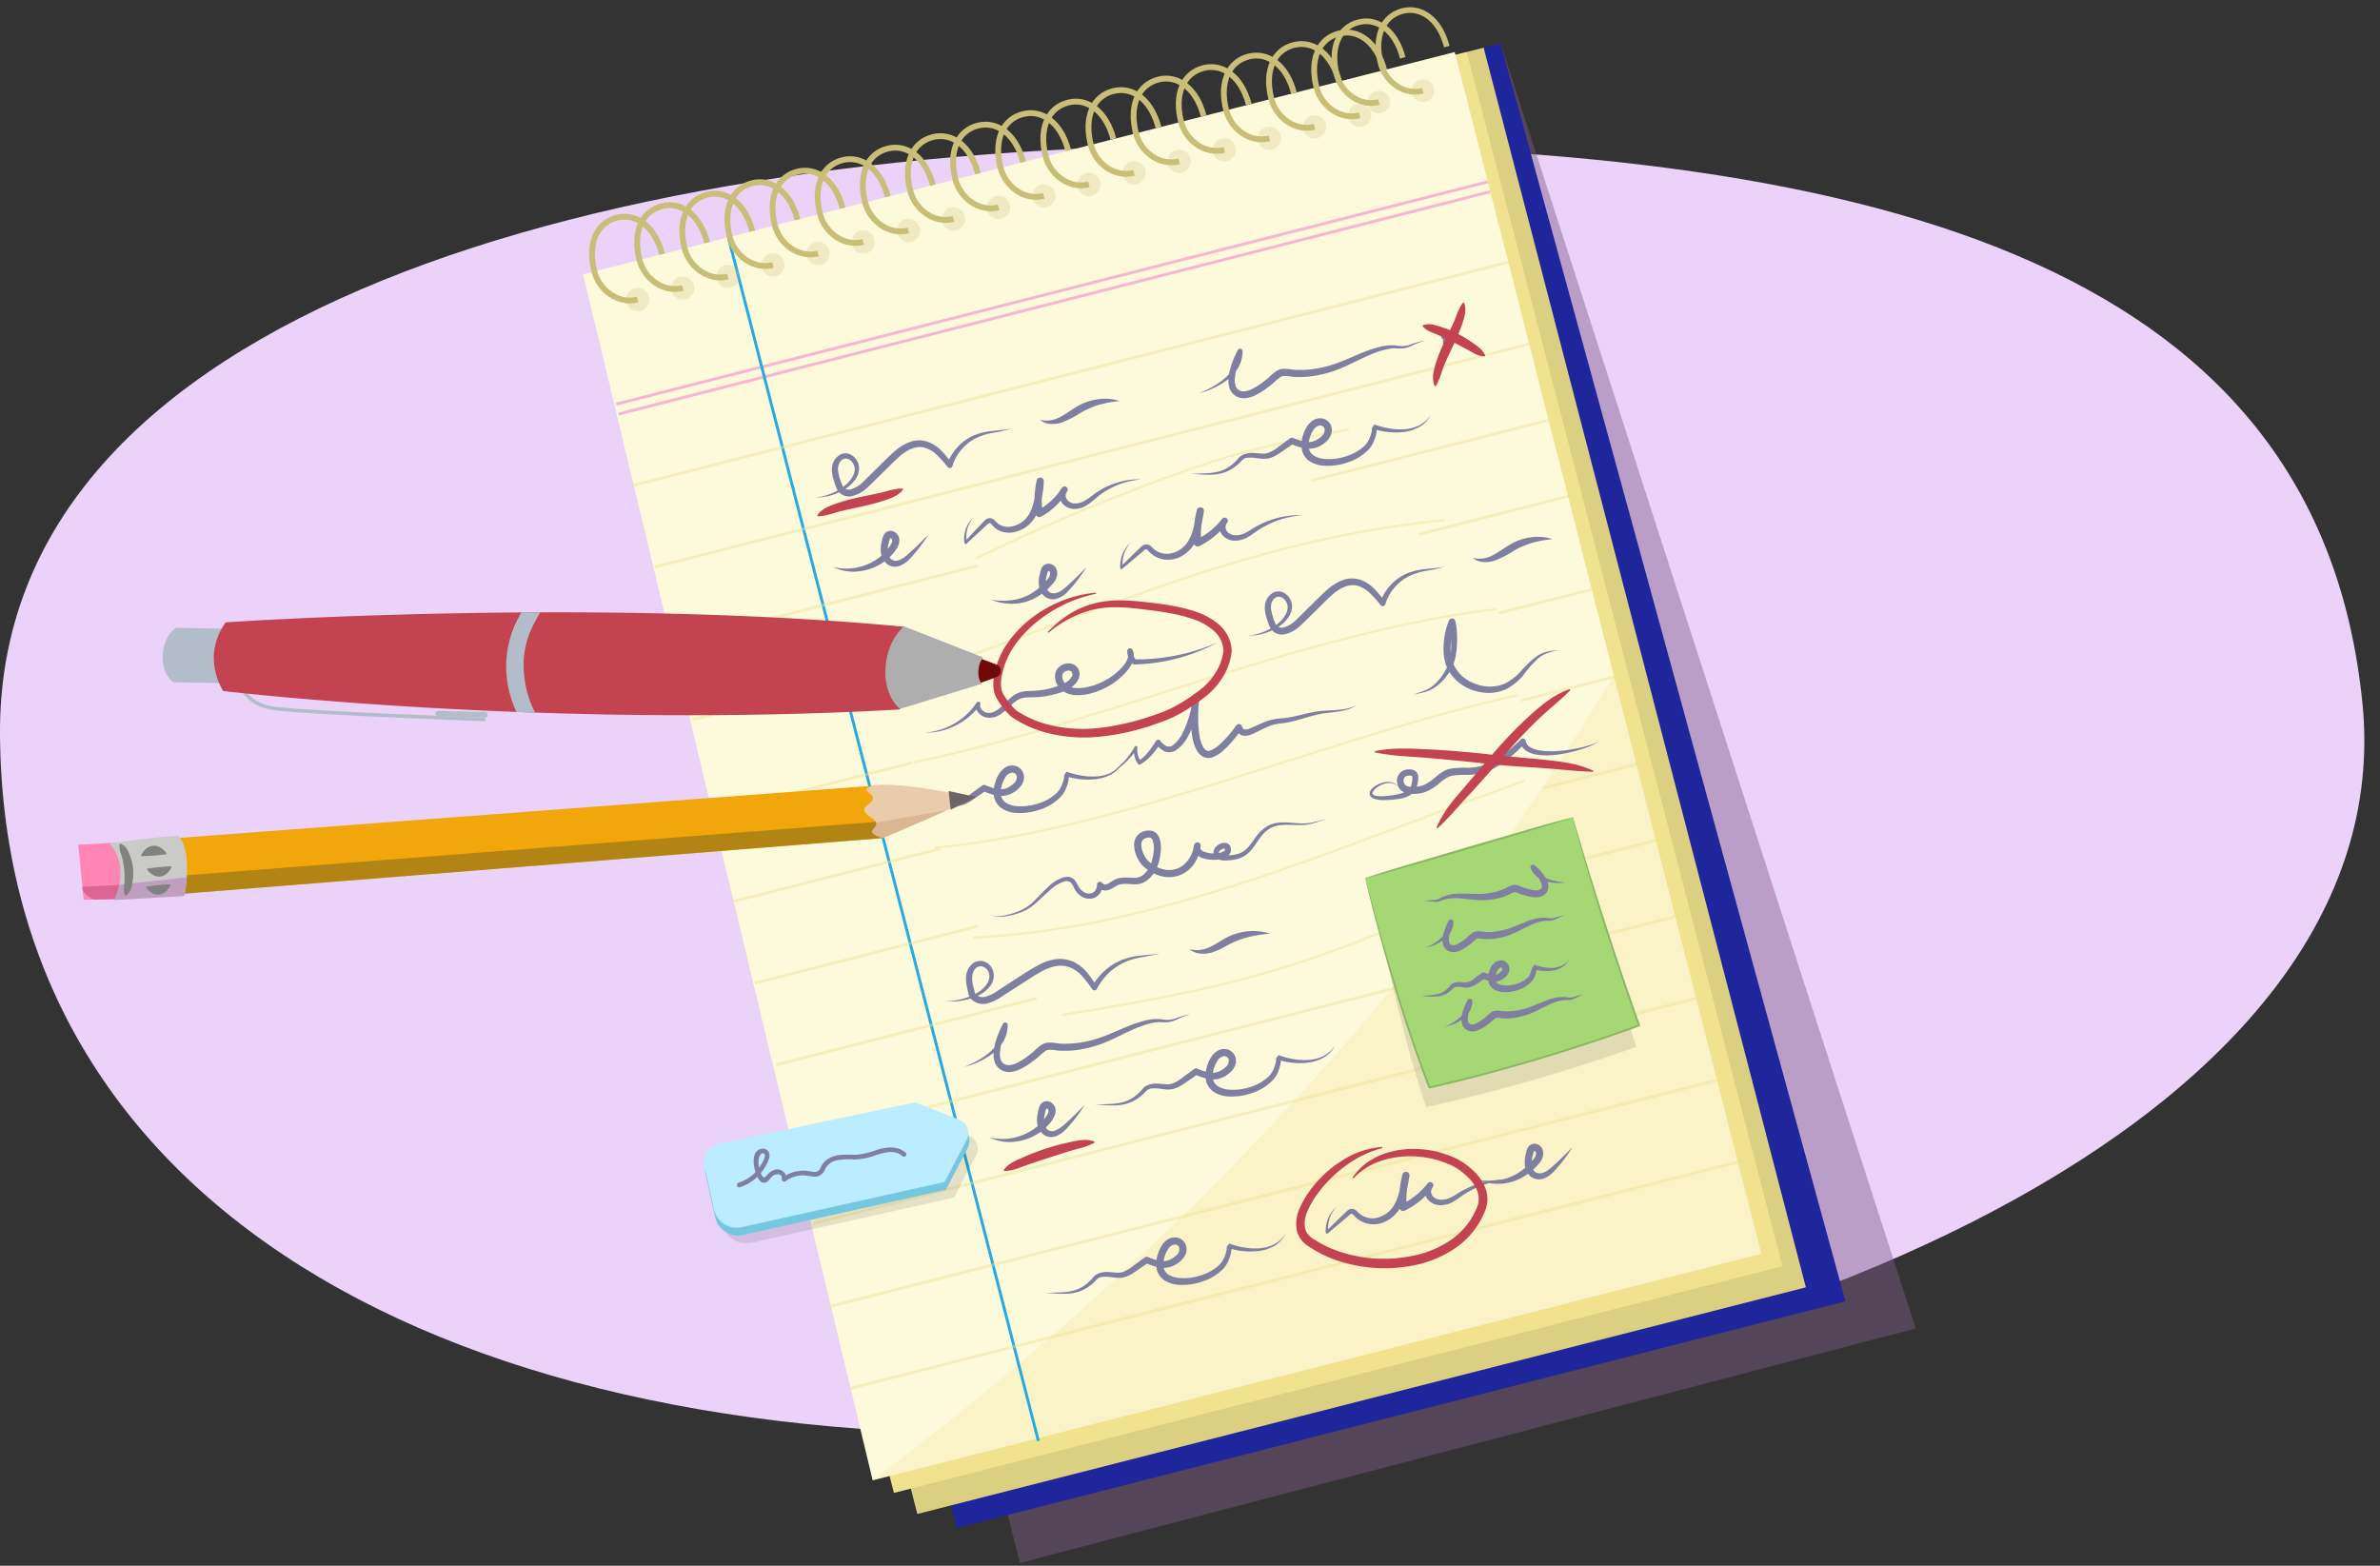 <svg xmlns="http://www.w3.org/2000/svg" xmlns:xlink="http://www.w3.org/1999/xlink" width="760" height="500" viewBox="0 0 760 500"><rect x="0" y="0" width="760" height="500" fill="#333333" stroke="none"/><defs><clipPath id="a"><path d="M39.486,286.9c-6.279-5.181-5.908-12.556-1.8-17.87l241.183-18.136,2.982,16.737Z" fill="#f1a70b"/></clipPath><clipPath id="b"><path d="M278.616,250.917c-4.582,1.6.045,1.885.1,3.846s-3.074,2.361-2.711,4.139,4,2.526,3.844,4.3c-.063.72-1.033,1.354-1.322,2.066-.523,1.292,3.323,2.361,3.323,2.361s29.211-12.13,27.423-12.785C301.461,251.977,282.1,249.7,278.616,250.917Z" fill="#eacbab"/></clipPath><clipPath id="c"><polygon points="37.593 269.012 25 269.776 26.704 287.342 40.098 287.041 37.593 269.012" fill="#ff85b4"/></clipPath><clipPath id="d"><path d="M57.031,266.872c-10.386.715-13.247,1.346-22.138,2.465,5.34,5.486,3.722,14.011,1.592,18.064l22.339-1.286C58.9,286.158,61.719,272.3,57.031,266.872Z" fill="#cacac9"/></clipPath><clipPath id="e"><path d="M71.265,220.67s103.091,12.272,216.04,5.891c4-8.306,10.312-18.239,1.421-26.423-100.095-9.459-216.656-1.39-216.656-1.39a19.774,19.774,0,0,0-3.8,10.728A21.108,21.108,0,0,0,71.265,220.67Z" fill="none"/></clipPath></defs><path d="M754.389,224.49C767.744,357.7,559.745,446.047,357.615,456.855,151.451,467.878,1.416,389.372,0,235-1.248,99,193.309,46.163,400.037,46.163S740.664,87.592,754.389,224.49Z" fill="#ead2f9"/><polygon points="223.728 99.353 479.173 13.841 611.753 424.224 325.689 499.096 223.728 99.353" fill="#7f5c87" opacity="0.44"/><polygon points="589.31 415.545 305.57 487.918 202.639 84.376 479.173 13.841 589.31 415.545" fill="#1f259b"/><polygon points="576.663 411.096 292.922 483.469 191.83 87.133 473.769 15.22 576.663 411.096" fill="#dbcf82"/><polygon points="569.19 404.368 285.45 476.741 186.425 88.512 468.364 16.598 569.19 404.368" fill="#f0e28f"/><polygon points="562.407 400.342 278.667 472.715 186.196 87.611 464.531 16.617 562.407 400.342" fill="#fdfadc"/><path d="M278.667,472.715l283.74-72.373-47.1-184.657C455.589,314.767,375.759,399.779,278.667,472.715Z" fill="#f0e28f" opacity="0.26"/><line x1="196.764" y1="129.046" x2="475.1" y2="58.052" fill="none" stroke="#f6b5d1" stroke-miterlimit="10" stroke-width="0.93"/><line x1="197.569" y1="132.199" x2="475.904" y2="61.205" fill="none" stroke="#f6b5d1" stroke-miterlimit="10" stroke-width="0.93"/><line x1="331.591" y1="460.175" x2="232.7" y2="76.229" fill="none" stroke="#28aae1" stroke-miterlimit="10" stroke-width="0.93"/><line x1="201.961" y1="155.063" x2="482.099" y2="83.609" fill="none" stroke="#f0e28f" stroke-miterlimit="10" stroke-width="0.93" opacity="0.43"/><line x1="209.075" y1="181.07" x2="489.212" y2="109.616" fill="none" stroke="#f0e28f" stroke-miterlimit="10" stroke-width="0.93" opacity="0.43"/><line x1="221.481" y1="229.711" x2="294.894" y2="210.986" fill="none" stroke="#f0e28f" stroke-miterlimit="10" stroke-width="0.93" opacity="0.43"/><line x1="452.978" y1="170.664" x2="501.619" y2="158.257" fill="none" stroke="#f0e28f" stroke-miterlimit="10" stroke-width="0.93" opacity="0.43"/><line x1="478.575" y1="195.794" x2="509.201" y2="187.982" fill="none" stroke="#f0e28f" stroke-miterlimit="10" stroke-width="0.93" opacity="0.43"/><line x1="227.262" y1="259.896" x2="291.216" y2="243.583" fill="none" stroke="#f0e28f" stroke-miterlimit="10" stroke-width="0.93" opacity="0.43"/><line x1="485.697" y1="223.718" x2="516.323" y2="215.906" fill="none" stroke="#f0e28f" stroke-miterlimit="10" stroke-width="0.93" opacity="0.43"/><line x1="234.384" y1="287.82" x2="300.14" y2="271.047" fill="none" stroke="#f0e28f" stroke-miterlimit="10" stroke-width="0.93" opacity="0.43"/><line x1="241.047" y1="313.942" x2="312.207" y2="295.791" fill="none" stroke="#f0e28f" stroke-miterlimit="10" stroke-width="0.93" opacity="0.43"/><line x1="247.71" y1="340.064" x2="331.031" y2="318.811" fill="none" stroke="#f0e28f" stroke-miterlimit="10" stroke-width="0.93" opacity="0.43"/><line x1="492.82" y1="251.641" x2="523.446" y2="243.83" fill="none" stroke="#f0e28f" stroke-miterlimit="10" stroke-width="0.93" opacity="0.43"/><line x1="483.71" y1="279.868" x2="529.649" y2="268.15" fill="none" stroke="#f0e28f" stroke-miterlimit="10" stroke-width="0.93" opacity="0.43"/><line x1="215.278" y1="205.391" x2="312.11" y2="180.692" fill="none" stroke="#f0e28f" stroke-miterlimit="10" stroke-width="0.93" opacity="0.43"/><line x1="418.85" y1="153.466" x2="495.415" y2="133.937" fill="none" stroke="#f0e28f" stroke-miterlimit="10" stroke-width="0.93" opacity="0.43"/><path d="M311.593,178.317c30.681-14.6,44.956-19.762,59.2-25.247,14.282-5.067,28.539-10.455,59.933-15.876" fill="none" stroke="#f0e28f" stroke-miterlimit="10" stroke-width="0.757" opacity="0.43"/><path d="M295.673,214.265c60.246-20.729,104.173-41.972,165.585-48.188" fill="none" stroke="#f0e28f" stroke-miterlimit="10" stroke-width="0.757" opacity="0.43"/><path d="M291.81,243.436c59.711-12.213,125.846-41.983,186.162-48.931" fill="none" stroke="#f0e28f" stroke-miterlimit="10" stroke-width="0.757" opacity="0.43"/><path d="M298.546,270.722c60.173-5.781,126.314-35.495,186.178-48.76" fill="none" stroke="#f0e28f" stroke-miterlimit="10" stroke-width="0.757" opacity="0.43"/><path d="M310.785,299.419c61-3.009,116.321-29.076,176.165-50.109" fill="none" stroke="#f0e28f" stroke-miterlimit="10" stroke-width="0.757" opacity="0.43"/><path d="M339.17,324.091c62.283-9.881,85.11-17.5,145.517-45.833" fill="none" stroke="#f0e28f" stroke-miterlimit="10" stroke-width="0.757" opacity="0.43"/><line x1="253.013" y1="364.614" x2="539.005" y2="291.667" fill="none" stroke="#f0e28f" stroke-miterlimit="10" stroke-width="0.93" opacity="0.43"/><line x1="259.676" y1="390.736" x2="546.118" y2="317.674" fill="none" stroke="#f0e28f" stroke-miterlimit="10" stroke-width="0.93" opacity="0.43"/><line x1="264.537" y1="417.318" x2="553.218" y2="343.685" fill="none" stroke="#f0e28f" stroke-miterlimit="10" stroke-width="0.944" opacity="0.43"/><line x1="271.664" y1="443.322" x2="560.345" y2="369.689" fill="none" stroke="#f0e28f" stroke-miterlimit="10" stroke-width="0.944" opacity="0.43"/><circle cx="203.595" cy="95.645" r="3.718" fill="#c9be78" opacity="0.26"/><path d="M203.6,95.645c-6.306,1.608-12.3-3.1-13.8-8.953-2.3-9.007.827-15.561,7.133-17.169s12.264,2.949,14.485,11.655" fill="none" stroke="#c9be78" stroke-miterlimit="10" stroke-width="1.859"/><circle cx="218.007" cy="91.969" r="3.718" fill="#c9be78" opacity="0.26"/><path d="M218.007,91.969c-6.305,1.608-12.3-3.1-13.8-8.953-2.3-9.008.828-15.561,7.133-17.169S223.609,68.8,225.829,77.5" fill="none" stroke="#c9be78" stroke-miterlimit="10" stroke-width="1.859"/><circle cx="232.419" cy="88.293" r="3.718" fill="#c9be78" opacity="0.26"/><path d="M232.419,88.293c-6.305,1.608-12.3-3.1-13.8-8.953-2.3-9.008.828-15.561,7.133-17.169s12.265,2.949,14.485,11.655" fill="none" stroke="#c9be78" stroke-miterlimit="10" stroke-width="1.859"/><circle cx="246.831" cy="84.617" r="3.718" fill="#c9be78" opacity="0.26"/><path d="M246.831,84.617c-6.3,1.608-12.3-3.1-13.8-8.953-2.3-9.008.828-15.561,7.133-17.169s12.265,2.949,14.486,11.655" fill="none" stroke="#c9be78" stroke-miterlimit="10" stroke-width="1.859"/><circle cx="261.244" cy="80.941" r="3.718" fill="#c9be78" opacity="0.26"/><path d="M261.244,80.941c-6.306,1.608-12.3-3.1-13.8-8.953-2.3-9.008.827-15.561,7.133-17.169s12.264,2.949,14.485,11.655" fill="none" stroke="#c9be78" stroke-miterlimit="10" stroke-width="1.859"/><circle cx="275.656" cy="77.265" r="3.718" fill="#c9be78" opacity="0.26"/><path d="M275.656,77.265c-6.306,1.608-12.3-3.1-13.8-8.953-2.3-9.008.827-15.561,7.133-17.17s12.264,2.95,14.485,11.656" fill="none" stroke="#c9be78" stroke-miterlimit="10" stroke-width="1.859"/><circle cx="290.068" cy="73.589" r="3.718" fill="#c9be78" opacity="0.26"/><path d="M290.068,73.589c-6.305,1.608-12.3-3.1-13.8-8.953-2.3-9.008.828-15.561,7.133-17.17s12.265,2.95,14.485,11.656" fill="none" stroke="#c9be78" stroke-miterlimit="10" stroke-width="1.859"/><circle cx="304.48" cy="69.912" r="3.718" fill="#c9be78" opacity="0.26"/><path d="M304.48,69.912c-6.305,1.609-12.3-3.1-13.8-8.952-2.3-9.008.828-15.561,7.133-17.17s12.265,2.95,14.485,11.655" fill="none" stroke="#c9be78" stroke-miterlimit="10" stroke-width="1.859"/><circle cx="318.892" cy="66.236" r="3.718" fill="#c9be78" opacity="0.26"/><path d="M318.892,66.236c-6.305,1.609-12.3-3.1-13.8-8.953-2.3-9.007.828-15.561,7.133-17.169s12.265,2.949,14.486,11.655" fill="none" stroke="#c9be78" stroke-miterlimit="10" stroke-width="1.859"/><circle cx="333.305" cy="62.56" r="3.718" fill="#c9be78" opacity="0.26"/><path d="M333.305,62.56c-6.306,1.609-12.3-3.1-13.8-8.953-2.3-9.007.827-15.561,7.133-17.169s12.264,2.949,14.485,11.655" fill="none" stroke="#c9be78" stroke-miterlimit="10" stroke-width="1.859"/><circle cx="347.717" cy="58.884" r="3.718" fill="#c9be78" opacity="0.26"/><path d="M347.717,58.884c-6.306,1.608-12.3-3.1-13.8-8.953-2.3-9.007.828-15.561,7.133-17.169s12.265,2.949,14.485,11.655" fill="none" stroke="#c9be78" stroke-miterlimit="10" stroke-width="1.859"/><circle cx="362.129" cy="55.208" r="3.718" fill="#c9be78" opacity="0.26"/><path d="M362.129,55.208c-6.305,1.608-12.3-3.1-13.8-8.953-2.3-9.007.828-15.561,7.133-17.169s12.265,2.949,14.485,11.655" fill="none" stroke="#c9be78" stroke-miterlimit="10" stroke-width="1.859"/><circle cx="376.541" cy="51.532" r="3.718" fill="#c9be78" opacity="0.26"/><path d="M376.541,51.532c-6.305,1.608-12.3-3.1-13.8-8.953-2.3-9.008.828-15.561,7.133-17.169s12.265,2.949,14.486,11.655" fill="none" stroke="#c9be78" stroke-miterlimit="10" stroke-width="1.859"/><circle cx="390.953" cy="47.856" r="3.718" fill="#c9be78" opacity="0.26"/><path d="M390.953,47.856c-6.3,1.608-12.3-3.1-13.8-8.953-2.3-9.008.828-15.561,7.134-17.169s12.264,2.949,14.485,11.655" fill="none" stroke="#c9be78" stroke-miterlimit="10" stroke-width="1.859"/><circle cx="405.366" cy="44.18" r="3.718" fill="#c9be78" opacity="0.26"/><path d="M405.366,44.18c-6.306,1.608-12.3-3.1-13.8-8.953-2.3-9.008.827-15.561,7.133-17.169s12.264,2.949,14.485,11.655" fill="none" stroke="#c9be78" stroke-miterlimit="10" stroke-width="1.859"/><circle cx="419.778" cy="40.504" r="3.718" fill="#c9be78" opacity="0.26"/><path d="M419.778,40.5c-6.305,1.608-12.3-3.1-13.8-8.953-2.3-9.008.828-15.561,7.133-17.169S425.38,17.331,427.6,26.037" fill="none" stroke="#c9be78" stroke-miterlimit="10" stroke-width="1.859"/><circle cx="434.19" cy="36.828" r="3.718" fill="#c9be78" opacity="0.26"/><path d="M434.19,36.828c-6.305,1.608-12.3-3.1-13.8-8.953-2.3-9.008.828-15.561,7.133-17.17s12.265,2.95,14.485,11.656" fill="none" stroke="#c9be78" stroke-miterlimit="10" stroke-width="1.859"/><circle cx="440.308" cy="32.589" r="3.627" fill="#c9be78" opacity="0.26"/><path d="M440.308,32.589c-6.15,1.569-12-3.021-13.455-8.731-2.241-8.786.807-15.177,6.957-16.746s11.962,2.877,14.127,11.368" fill="none" stroke="#c9be78" stroke-miterlimit="10" stroke-width="1.813"/><circle cx="454.364" cy="29.004" r="3.627" fill="#c9be78" opacity="0.26"/><path d="M454.364,29c-6.149,1.569-12-3.021-13.455-8.732-2.241-8.785.807-15.176,6.957-16.745S459.828,6.4,461.994,14.894" fill="none" stroke="#c9be78" stroke-miterlimit="10" stroke-width="1.813"/><path d="M260.3,158.868a17.745,17.745,0,0,0,9.065-3.475,10.155,10.155,0,0,0,3.07-3.521,4.914,4.914,0,0,0,.5-2.117,3.586,3.586,0,0,0-.631-1.931,3.322,3.322,0,0,0-1.508-1.245,1.958,1.958,0,0,0-1.686.137,2.979,2.979,0,0,0-1.2,1.435,4.211,4.211,0,0,0-.309,2,15.919,15.919,0,0,0,1.255,4.448,2.225,2.225,0,0,0,2.681,1.7,8.838,8.838,0,0,0,3.766-2.126c.558-.489,1.145-1.1,1.738-1.684l1.767-1.755,3.549-3.5c1.179-1.149,2.383-2.356,3.729-3.451a14.955,14.955,0,0,1,4.619-2.7,8.516,8.516,0,0,1,5.575.01,12.008,12.008,0,0,1,4.481,2.994,33.257,33.257,0,0,1,3.234,3.97l-1.539.263a15.753,15.753,0,0,1,8.522-9.281,21.127,21.127,0,0,1,6.125-1.438c2.056-.247,4.107-.368,6.13-.787a48.346,48.346,0,0,1-6.039,1.368,20.34,20.34,0,0,0-5.749,1.836,14.836,14.836,0,0,0-7.315,8.83.868.868,0,0,1-1.516.293l-.023-.029a31.842,31.842,0,0,0-3.2-3.62,10.016,10.016,0,0,0-3.777-2.42c-2.783-.964-5.7.433-8.093,2.463-1.223,1.012-2.361,2.166-3.548,3.344l-3.549,3.494-1.782,1.74c-.6.575-1.161,1.161-1.854,1.764a10.73,10.73,0,0,1-4.874,2.6,4.43,4.43,0,0,1-3.173-.621,4.375,4.375,0,0,1-1.16-1.166,6.685,6.685,0,0,1-.662-1.317c-.313-.851-.561-1.594-.814-2.453a11.071,11.071,0,0,1-.464-2.69,5.438,5.438,0,0,1,2.643-5.062,3.681,3.681,0,0,1,3.124-.123,4.76,4.76,0,0,1,2.2,1.962,5.038,5.038,0,0,1,.724,2.788,6.238,6.238,0,0,1-.786,2.65,10.581,10.581,0,0,1-3.674,3.676A17.114,17.114,0,0,1,260.3,158.868Z" fill="#7f7fa1"/><path d="M332.078,134.044a8.578,8.578,0,0,0,6.23-.776c1.88-.933,3.629-2.274,5.642-3.474a17.779,17.779,0,0,1,6.69-2.31,15.147,15.147,0,0,1,6.923.59,34.857,34.857,0,0,0-6.552,1.185,26.058,26.058,0,0,0-5.9,2.544,31.44,31.44,0,0,1-6.156,3.15,9.44,9.44,0,0,1-3.611.418A5.662,5.662,0,0,1,332.078,134.044Z" fill="#7f7fa1"/><path d="M265.977,181.056a17.7,17.7,0,0,0,6.533.368,18.41,18.41,0,0,0,6.059-1.971,16.369,16.369,0,0,0,4.807-3.96c.3-.413.621-.83.906-1.243a4.448,4.448,0,0,0,.57-1.191,1.223,1.223,0,0,0-.008-.83.794.794,0,0,0-.462-.393c-.054-.005-.033,0-.031-.009s-.053.021-.121.133a5.64,5.64,0,0,0-.406,1.272,9.4,9.4,0,0,0-.349,2.936,3.508,3.508,0,0,0,.988,2.3,2.308,2.308,0,0,0,2.2.529c1.788-.45,3.425-2.113,5.041-3.593,1.632-1.5,3.189-3.087,4.755-4.692a47.456,47.456,0,0,1-3.925,5.474c-.734.865-1.438,1.7-2.278,2.543a8.3,8.3,0,0,1-3.092,2.011,4.433,4.433,0,0,1-2.09.182,4.035,4.035,0,0,1-1.965-.931,5.588,5.588,0,0,1-1.826-3.6,10.826,10.826,0,0,1,.33-3.684,7.127,7.127,0,0,1,.625-1.9,2.57,2.57,0,0,1,1.043-1.033,2.357,2.357,0,0,1,1.593-.209,3.055,3.055,0,0,1,2.035,1.665,3.436,3.436,0,0,1,.125,2.437,9.368,9.368,0,0,1-1.981,3.236,16.78,16.78,0,0,1-5.692,4.17,17.5,17.5,0,0,1-6.777,1.481A14.924,14.924,0,0,1,265.977,181.056Z" fill="#7f7fa1"/><path d="M311.005,165.106a9.332,9.332,0,0,0-2.1,3.836,8.818,8.818,0,0,0-.125,4.267l-.707-.222,3.233-3.486,1.632-1.727.817-.863a10.023,10.023,0,0,1,.912-.9,2.166,2.166,0,0,1,1.683-.529,2.633,2.633,0,0,1,1.443.831,9.4,9.4,0,0,0,.805.8,4.257,4.257,0,0,0,.813.566,5.759,5.759,0,0,0,3.99.366,8.32,8.32,0,0,0,3.7-1.944,9.942,9.942,0,0,0,2.311-3.559,29.972,29.972,0,0,0,1.614-8.964l2.265.342a26.873,26.873,0,0,0-.309,9.905L331.337,163a20.314,20.314,0,0,0,7.731-7.167l1.637,1.2a2.13,2.13,0,0,0-.021,2.447,3.074,3.074,0,0,0,2.583,1.286,5.928,5.928,0,0,0,3.25-.959c1.056-.61,2.054-1.429,3.136-2.207a23.979,23.979,0,0,1,7.144-3.5,23.235,23.235,0,0,1,7.786-1.012,26.087,26.087,0,0,0-7.541,1.719,25.425,25.425,0,0,0-6.578,3.855c-.989.8-1.956,1.708-3.116,2.479a7.533,7.533,0,0,1-4.1,1.371,4.888,4.888,0,0,1-4.172-1.982,4.375,4.375,0,0,1-.758-2.356,3.668,3.668,0,0,1,.855-2.491,1.018,1.018,0,0,1,1.651,1.176l-.014.025A21.526,21.526,0,0,1,332.4,165a1.129,1.129,0,0,1-1.527-.469,1.157,1.157,0,0,1-.117-.347,27.569,27.569,0,0,1,.3-10.775l0-.019a1.148,1.148,0,0,1,2.261.361,31,31,0,0,1-1.879,9.63,12,12,0,0,1-2.955,4.254,10.14,10.14,0,0,1-4.682,2.3,7.571,7.571,0,0,1-5.236-.753,5.861,5.861,0,0,1-1.095-.833,10.862,10.862,0,0,1-.845-.908,1.291,1.291,0,0,0-.532-.412c-.1-.032-.258-.01-.513.17l-6.914,6.382-.024.022a.408.408,0,0,1-.578-.024.4.4,0,0,1-.105-.22,9.468,9.468,0,0,1,.5-4.558A8.948,8.948,0,0,1,311.005,165.106Z" fill="#7f7fa1"/><path d="M295.376,233.949a21.875,21.875,0,0,0,9.422-2.912,21.317,21.317,0,0,0,7.057-6.659.655.655,0,0,1,1.176.544l0,.019c-.332,1.139.866,2.405,2.148,2.662a3.487,3.487,0,0,0,1.963-.2,7.164,7.164,0,0,0,1.891-1.111c1.2-.933,2.233-2.2,3.553-3.351a10.028,10.028,0,0,1,2.247-1.527,7.937,7.937,0,0,1,2.705-.693c.887-.083,1.726-.074,2.511-.114s1.578-.109,2.361-.216a26.955,26.955,0,0,0,4.615-1.047c.75-.244,1.493-.509,2.221-.813a7.781,7.781,0,0,0,1.828-1.092,4.441,4.441,0,0,0,1.23-1.482,1.33,1.33,0,0,0-.018-1.308,1.2,1.2,0,0,0-1.1-.5,2.231,2.231,0,0,0-1.459.565,1.448,1.448,0,0,0-.377.571,2.011,2.011,0,0,0-.136.789,3.218,3.218,0,0,0,.553,1.695,3.939,3.939,0,0,0,1.376,1.284,5.671,5.671,0,0,0,1.949.615,12.517,12.517,0,0,0,4.476-.354,21,21,0,0,0,8.373-4.033,20.763,20.763,0,0,0,1.745-1.57,14.212,14.212,0,0,0,1.5-1.729c.863-1.195,1.372-2.625.868-3.689l1.684-.364a3.906,3.906,0,0,0,1.084,2.853l-.582-.237a64.181,64.181,0,0,0,6.789-.271c2.259-.216,4.508-.558,6.742-1a64.955,64.955,0,0,0,13.05-4.132,57.828,57.828,0,0,1-12.827,5.083,55.487,55.487,0,0,1-6.806,1.385,57.917,57.917,0,0,1-6.941.577.794.794,0,0,1-.566-.222l-.016-.016a5.607,5.607,0,0,1-1.7-4.069.883.883,0,0,1,1.673-.386l.012.023a4.431,4.431,0,0,1,.285,3.016,8,8,0,0,1-1.149,2.539,14.776,14.776,0,0,1-1.673,2.029,23.059,23.059,0,0,1-1.882,1.763,22.816,22.816,0,0,1-9.155,4.618,14.672,14.672,0,0,1-5.294.427,7.956,7.956,0,0,1-2.728-.853,6.214,6.214,0,0,1-2.209-2.026,5.506,5.506,0,0,1-.949-2.928,4.323,4.323,0,0,1,.272-1.625,3.721,3.721,0,0,1,.974-1.46,4.514,4.514,0,0,1,3.032-1.173,3.4,3.4,0,0,1,3.567,3.375,3.812,3.812,0,0,1-.374,1.68,6.631,6.631,0,0,1-1.875,2.29,9.979,9.979,0,0,1-2.4,1.411c-.792.322-1.6.613-2.415.856a29.146,29.146,0,0,1-5.007,1.031c-1.673.227-3.475.163-4.965.24a5.971,5.971,0,0,0-2.057.472,8.21,8.21,0,0,0-1.851,1.181c-1.2.963-2.3,2.237-3.73,3.283a6.347,6.347,0,0,1-5.272,1.432,4.659,4.659,0,0,1-2.412-1.593,3.224,3.224,0,0,1-.614-2.942l1.171.562a21.311,21.311,0,0,1-7.791,6.558A20.786,20.786,0,0,1,295.376,233.949Z" fill="#7f7fa1"/><path d="M382.845,125.569a38.136,38.136,0,0,0,4.53-2.154,21.388,21.388,0,0,0,4.013-2.881,13.12,13.12,0,0,0,2.9-3.81,9.468,9.468,0,0,0,.9-4.54l1.515.36a22.324,22.324,0,0,0-2.425,8.969,5.742,5.742,0,0,0,.377,1.988,2.594,2.594,0,0,0,1.2,1.2c1.015.559,2.436.219,3.775-.371a21.886,21.886,0,0,0,3.921-2.5l.946-.724c.277-.224.563-.487.858-.76a18.346,18.346,0,0,1,1.992-1.7,5.072,5.072,0,0,1,1.426-.7,5.35,5.35,0,0,1,1.546-.177,23.086,23.086,0,0,1,2.568.26,9.674,9.674,0,0,0,1.112.093c.4.012.794.019,1.19.017.792-.005,1.583-.026,2.368-.09a35.678,35.678,0,0,0,9.267-2.05c3-1.077,5.96-2.5,9.04-3.714a37.635,37.635,0,0,1,4.764-1.521,15,15,0,0,1,5.049-.458,13.636,13.636,0,0,0,2.377.231,9.631,9.631,0,0,0,2.316-.489,24.646,24.646,0,0,1,4.724-1.339,30.606,30.606,0,0,0-4.55,1.817,10.119,10.119,0,0,1-2.425.725,14.1,14.1,0,0,1-2.515-.022,9.914,9.914,0,0,0-2.326.219q-1.168.227-2.315.564a36.305,36.305,0,0,0-4.484,1.741c-2.956,1.307-5.829,2.892-8.954,4.119a36.247,36.247,0,0,1-9.786,2.405c-.845.077-1.691.108-2.534.12-.422.006-.843,0-1.263-.007a11.914,11.914,0,0,1-1.333-.1,22.045,22.045,0,0,0-2.312-.221,2.352,2.352,0,0,0-1.638.494,17.178,17.178,0,0,0-1.744,1.476c-.307.28-.625.569-.987.857l-1.008.758a23.87,23.87,0,0,1-4.37,2.715,9.118,9.118,0,0,1-2.679.764,5,5,0,0,1-3-.534,5.08,5.08,0,0,1-1.245-.945,4.871,4.871,0,0,1-.875-1.327,7.706,7.706,0,0,1-.485-2.812,17.235,17.235,0,0,1,.992-5.087,29.278,29.278,0,0,1,2.019-4.638l.015-.027a.8.8,0,0,1,1.5.387,10.816,10.816,0,0,1-1.345,5.172A12.985,12.985,0,0,1,392,121.25,25.691,25.691,0,0,1,382.845,125.569Z" fill="#7f7fa1"/><path d="M463.7,106.99a7.573,7.573,0,0,1-1.018.833c-.316.23-.583.432-.807.63l-.5-1.917a3.422,3.422,0,0,1,.472-.167,3.667,3.667,0,0,1,.717-.132,1.135,1.135,0,0,1,1.2,1.064,1.22,1.22,0,0,1-.006.21l-.011.079c-.021.16-.038.315-.071.5a2.985,2.985,0,0,1-.218.805,2.035,2.035,0,0,1-.617.77,3.325,3.325,0,0,1-.571.345l-.381.185a.738.738,0,0,1-.986-.341.769.769,0,0,1-.065-.2,2.734,2.734,0,0,1-.043-.732,1.245,1.245,0,0,1,.428-.882,1.218,1.218,0,0,1,.585-.216,1.733,1.733,0,0,0,.513-.141,1.086,1.086,0,0,1-.075.617c-.072.193-.166.359-.118.442s.145-.013.192.025a.975.975,0,0,1,.214.194L461.1,108.6c.1-.147.2-.286.257-.4s.046-.156.016-.132a3.427,3.427,0,0,1,.1-.88l1.185,1.353c-.093,0-.272,0-.462.014a6.975,6.975,0,0,1-.7,0l-.294-.021a.969.969,0,0,1-.206-1.9,3.238,3.238,0,0,1,1.411-.1A3.809,3.809,0,0,1,463.7,106.99Z" fill="#7f7fa1"/><path d="M380.2,151.335l4.441-.173a20.874,20.874,0,0,0,4.339-.536,11.3,11.3,0,0,0,3.849-1.8,18.439,18.439,0,0,0,1.623-1.382c.521-.491.912-1.031,1.515-1.636,3.116-2.3,6.553-.37,8.873-1.153a11.532,11.532,0,0,0,3.557-2.088l3.578-2.605a.963.963,0,0,1,.922-.118l.032.013c2.284.913,4.515,1.731,6.465,1.07a7.125,7.125,0,0,0,2.668-1.644,2.55,2.55,0,0,0,.921-2.279,1.462,1.462,0,0,0-1.55-1.128,2.968,2.968,0,0,0-2.079,1.51,9.442,9.442,0,0,0-1.266,3.017,6.1,6.1,0,0,0-.066,3.069,3.647,3.647,0,0,0,1.755,2.157,8.017,8.017,0,0,0,3.082.915,17.254,17.254,0,0,0,6.879-.8,15.047,15.047,0,0,0,6-3.385,7.571,7.571,0,0,0,1.755-2.837,11.729,11.729,0,0,0,.515-1.642,4.539,4.539,0,0,0,.107-.773,1.409,1.409,0,0,0-.038-.439l.812-1.135a24.714,24.714,0,0,0,4.755,1.273,20.009,20.009,0,0,0,4.923.256,12.345,12.345,0,0,0,4.736-1.287,9.354,9.354,0,0,0,3.623-3.367,9.11,9.11,0,0,1-3.393,3.767,13.01,13.01,0,0,1-4.868,1.71,22.79,22.79,0,0,1-10.257-.98l.812-1.135a2.161,2.161,0,0,1,.4,1.331,5.939,5.939,0,0,1-.085,1.067,11.82,11.82,0,0,1-.508,1.918,12.252,12.252,0,0,1-.789,1.829c-.17.311-.373.581-.561.873-.21.268-.426.532-.649.787a16.215,16.215,0,0,1-6.651,4.084,19.319,19.319,0,0,1-7.73,1.054,9.673,9.673,0,0,1-3.981-1.149,5.931,5.931,0,0,1-2.809-3.444,8.33,8.33,0,0,1,0-4.255,11.664,11.664,0,0,1,1.576-3.788,6.661,6.661,0,0,1,1.537-1.632,4.4,4.4,0,0,1,2.313-.865,3.773,3.773,0,0,1,2.5.73,3.719,3.719,0,0,1,1.418,2.185,4.147,4.147,0,0,1-.246,2.5,5.886,5.886,0,0,1-1.3,1.872,8.892,8.892,0,0,1-3.619,2.155,8.038,8.038,0,0,1-4.218.013,25.127,25.127,0,0,1-3.639-1.306l.954-.106-3.678,2.52c-.636.413-1.178.843-1.9,1.24a9.058,9.058,0,0,1-2.269.942,7.392,7.392,0,0,1-2.48.153c-.791-.073-1.508-.2-2.207-.27a11.229,11.229,0,0,0-2.073-.022,2.645,2.645,0,0,0-1.664.595c-.468.417-1,1.045-1.585,1.543a15.955,15.955,0,0,1-1.851,1.378,12.174,12.174,0,0,1-4.282,1.64C386.112,151.861,383.15,151.45,380.2,151.335Z" fill="#7f7fa1"/><path d="M316.419,191.521a24.487,24.487,0,0,0,6.54.157,16.6,16.6,0,0,0,6-1.941,19.448,19.448,0,0,0,4.846-3.963c.315-.4.729-.833.984-1.174a2.7,2.7,0,0,0,.487-1.06,1.749,1.749,0,0,0-.037-.906.525.525,0,0,0-.378-.294.194.194,0,0,0-.123.015s-.029.005-.093.113a6.606,6.606,0,0,0-.378,1.3,8.652,8.652,0,0,0-.329,2.886,3.669,3.669,0,0,0,.975,2.281,2.688,2.688,0,0,0,2.265.46,6.668,6.668,0,0,0,2.55-1.4c.828-.659,1.647-1.413,2.442-2.161,1.614-1.491,3.143-3.094,4.735-4.653a57.5,57.5,0,0,1-3.9,5.433c-.722.864-1.448,1.7-2.266,2.52a7.86,7.86,0,0,1-3.081,2.008,4.4,4.4,0,0,1-4.037-.636,4.614,4.614,0,0,1-1.292-1.682,7.256,7.256,0,0,1-.571-1.878,10.1,10.1,0,0,1,.3-3.689l.191-.836a4.514,4.514,0,0,1,.376-1.04,2.535,2.535,0,0,1,1.038-1.068,2.485,2.485,0,0,1,1.485-.276,2.82,2.82,0,0,1,2.169,1.614,3.169,3.169,0,0,1,.279,1.248,4.482,4.482,0,0,1-.1,1.106,4.98,4.98,0,0,1-.9,1.927c-.42.536-.78.894-1.184,1.339a19.209,19.209,0,0,1-5.636,4.08,16.077,16.077,0,0,1-6.744,1.462A19.011,19.011,0,0,1,316.419,191.521Z" fill="#7f7fa1"/><path d="M361.108,173.223A10.9,10.9,0,0,0,358.915,177a10.35,10.35,0,0,0-.373,4.27l-.695-.284,3.388-3.336L362.944,176l.855-.826c.3-.282.519-.527.926-.855a2.2,2.2,0,0,1,1.7-.452,2.557,2.557,0,0,1,1.417.889,4.129,4.129,0,0,0,.778.708,7.319,7.319,0,0,0,.885.585,7,7,0,0,0,1.959.706,7.077,7.077,0,0,0,2.065.049,8.738,8.738,0,0,0,6.442-5c1.318-2.592,1.657-5.694,2.215-8.853l2.242.49a31.112,31.112,0,0,0-.878,9.867l-1.629-.927a22.967,22.967,0,0,0,8.321-6.669l.019-.025a1.02,1.02,0,1,1,1.623,1.237l-.009.012a2.175,2.175,0,0,0-.2,2.526,3.035,3.035,0,0,0,1.083,1,3.651,3.651,0,0,0,1.5.449,6.506,6.506,0,0,0,3.354-.714c1.1-.519,2.157-1.282,3.334-1.951a28.524,28.524,0,0,1,7.393-2.948,27.17,27.17,0,0,1,7.842-.738,29.2,29.2,0,0,0-14.539,4.83c-1.058.684-2.078,1.525-3.308,2.208a8.107,8.107,0,0,1-4.185,1.061,5.208,5.208,0,0,1-4.081-2.136,3.937,3.937,0,0,1-.69-2.448,4.4,4.4,0,0,1,.858-2.357l1.633,1.224a24.128,24.128,0,0,1-4.012,4.294,25.344,25.344,0,0,1-4.936,3.174,1.126,1.126,0,0,1-1.512-.5,1.114,1.114,0,0,1-.116-.41l0-.019a31.3,31.3,0,0,1,.908-10.606l.006-.024a1.148,1.148,0,0,1,2.236.515c-.59,3.03-.9,6.372-2.529,9.452a12.319,12.319,0,0,1-3.321,3.956,9.637,9.637,0,0,1-4.855,1.953,8.977,8.977,0,0,1-2.656-.18,8.81,8.81,0,0,1-2.448-1,8.914,8.914,0,0,1-1.062-.768,5.867,5.867,0,0,1-.936-.926,1.353,1.353,0,0,0-.5-.439.642.642,0,0,0-.537.121l-7.2,6.076-.024.019a.408.408,0,0,1-.672-.3,11.018,11.018,0,0,1,.77-4.482A10.3,10.3,0,0,1,361.108,173.223Z" fill="#7f7fa1"/><path d="M281.9,262.2l4.441-.173a20.807,20.807,0,0,0,4.339-.537,11.293,11.293,0,0,0,3.849-1.8,18.6,18.6,0,0,0,1.624-1.382c.52-.491.912-1.031,1.514-1.636,3.116-2.3,6.553-.37,8.873-1.153a11.532,11.532,0,0,0,3.557-2.088l3.578-2.6a.965.965,0,0,1,.922-.119l.032.013c2.284.914,4.515,1.732,6.465,1.071a7.138,7.138,0,0,0,2.668-1.644,2.55,2.55,0,0,0,.921-2.279,1.462,1.462,0,0,0-1.55-1.128,2.968,2.968,0,0,0-2.079,1.51,9.442,9.442,0,0,0-1.266,3.017,6.1,6.1,0,0,0-.066,3.069,3.65,3.65,0,0,0,1.755,2.157,8.034,8.034,0,0,0,3.082.915,17.272,17.272,0,0,0,6.879-.8,15.04,15.04,0,0,0,6-3.385,7.571,7.571,0,0,0,1.755-2.837,11.729,11.729,0,0,0,.515-1.642,4.439,4.439,0,0,0,.107-.774,1.406,1.406,0,0,0-.038-.438l.812-1.135a24.7,24.7,0,0,0,4.756,1.273,20.047,20.047,0,0,0,4.922.256,12.363,12.363,0,0,0,4.736-1.287,9.348,9.348,0,0,0,3.623-3.367,9.11,9.11,0,0,1-3.393,3.767,13.01,13.01,0,0,1-4.868,1.71,22.8,22.8,0,0,1-10.257-.98l.812-1.135a2.161,2.161,0,0,1,.4,1.331,5.939,5.939,0,0,1-.085,1.067,11.819,11.819,0,0,1-.507,1.918,12.464,12.464,0,0,1-.789,1.829c-.171.31-.374.581-.562.873-.21.267-.426.532-.648.787a16.225,16.225,0,0,1-6.652,4.084,19.334,19.334,0,0,1-7.73,1.054,9.673,9.673,0,0,1-3.981-1.149,5.931,5.931,0,0,1-2.809-3.444,8.33,8.33,0,0,1,0-4.255,11.664,11.664,0,0,1,1.576-3.788,6.661,6.661,0,0,1,1.537-1.632,4.4,4.4,0,0,1,2.313-.866,3.784,3.784,0,0,1,2.5.731,3.719,3.719,0,0,1,1.417,2.185,4.132,4.132,0,0,1-.246,2.5,5.87,5.87,0,0,1-1.3,1.872,8.892,8.892,0,0,1-3.619,2.155,8.038,8.038,0,0,1-4.218.013,25.071,25.071,0,0,1-3.638-1.306l.953-.106-3.678,2.52c-.636.413-1.178.843-1.9,1.24a9.081,9.081,0,0,1-2.27.942,7.418,7.418,0,0,1-2.48.153c-.791-.073-1.508-.2-2.207-.27a11.143,11.143,0,0,0-2.073-.022,2.645,2.645,0,0,0-1.664.6c-.468.417-1,1.045-1.585,1.543a16.07,16.07,0,0,1-1.851,1.378,12.2,12.2,0,0,1-4.281,1.64C287.812,262.723,284.85,262.312,281.9,262.2Z" fill="#7f7fa1"/><path d="M398.552,202.968a17.752,17.752,0,0,0,9.064-3.476,10.13,10.13,0,0,0,3.071-3.521,4.9,4.9,0,0,0,.5-2.116,3.576,3.576,0,0,0-.63-1.931,3.321,3.321,0,0,0-1.508-1.245,1.957,1.957,0,0,0-1.687.137,2.982,2.982,0,0,0-1.2,1.435,4.2,4.2,0,0,0-.309,2,15.923,15.923,0,0,0,1.255,4.447,2.226,2.226,0,0,0,2.681,1.7,8.849,8.849,0,0,0,3.766-2.126c.558-.49,1.145-1.1,1.738-1.685l1.767-1.754,3.548-3.495c1.18-1.149,2.384-2.356,3.73-3.452a14.955,14.955,0,0,1,4.619-2.7,8.523,8.523,0,0,1,5.575.011,12,12,0,0,1,4.481,2.993,33.187,33.187,0,0,1,3.234,3.971l-1.54.263a15.755,15.755,0,0,1,8.523-9.281,21.161,21.161,0,0,1,6.125-1.439c2.056-.246,4.107-.367,6.13-.786a48.346,48.346,0,0,1-6.039,1.368,20.357,20.357,0,0,0-5.75,1.836,14.839,14.839,0,0,0-7.314,8.83.868.868,0,0,1-1.516.293l-.023-.03a31.839,31.839,0,0,0-3.2-3.62,10.015,10.015,0,0,0-3.776-2.419c-2.783-.964-5.7.432-8.094,2.462-1.222,1.013-2.36,2.167-3.547,3.345l-3.549,3.494-1.782,1.739c-.6.576-1.161,1.162-1.854,1.764a10.722,10.722,0,0,1-4.874,2.6,4.428,4.428,0,0,1-3.173-.621,4.364,4.364,0,0,1-1.16-1.167,6.651,6.651,0,0,1-.662-1.316c-.313-.851-.561-1.594-.814-2.453a11.023,11.023,0,0,1-.464-2.69,5.438,5.438,0,0,1,2.643-5.063,3.686,3.686,0,0,1,3.123-.123,4.765,4.765,0,0,1,2.2,1.963,5.029,5.029,0,0,1,.723,2.788,6.214,6.214,0,0,1-.785,2.649,10.592,10.592,0,0,1-3.674,3.677A17.114,17.114,0,0,1,398.552,202.968Z" fill="#7f7fa1"/><path d="M470.326,178.143a8.578,8.578,0,0,0,6.23-.775c1.88-.933,3.629-2.274,5.642-3.474a17.779,17.779,0,0,1,6.69-2.31,15.147,15.147,0,0,1,6.923.59,34.8,34.8,0,0,0-6.553,1.185,26.07,26.07,0,0,0-5.895,2.544,31.44,31.44,0,0,1-6.156,3.15,9.44,9.44,0,0,1-3.611.418A5.663,5.663,0,0,1,470.326,178.143Z" fill="#7f7fa1"/><path d="M353.946,247.7a59.8,59.8,0,0,0,4.7-4.221,24.766,24.766,0,0,0,3.7-5.016.467.467,0,0,1,.866.315l-.008.041a6.029,6.029,0,0,0,1.168,4.373l-.837-.187a12.968,12.968,0,0,0,3.121-2.844c.9-1.111,1.695-2.338,2.514-3.578a.819.819,0,0,1,1.328-.053l.025.033a5.364,5.364,0,0,0,1.909,1.673,2.164,2.164,0,0,0,2.057-.215,11.013,11.013,0,0,0,3.312-4.272,30.478,30.478,0,0,0,2.042-5.437,20.923,20.923,0,0,0,.861-5.573l2.235.063a59.758,59.758,0,0,0-.291,8.184,31.566,31.566,0,0,0,.395,4,10.633,10.633,0,0,0,1.144,3.549,2.878,2.878,0,0,0,1.016,1.068,1.436,1.436,0,0,0,1.169.11,9.25,9.25,0,0,0,3.066-1.962,34.7,34.7,0,0,0,5.3-6.058,1.048,1.048,0,0,1,1.842.221l0,.011a2.332,2.332,0,0,0,.377.74.779.779,0,0,0,.469.284,3.944,3.944,0,0,0,1.879-.412c1.476-.614,3-1.36,4.59-2.006A17.036,17.036,0,0,1,409,229.4a31.074,31.074,0,0,0,4.844-.74c1.613-.355,3.228-.8,4.883-1.132a30.69,30.69,0,0,1,5.034-.618c1.671-.094,3.331-.161,4.97-.391A11.648,11.648,0,0,0,433.42,225a11.321,11.321,0,0,1-4.614,1.948c-1.651.347-3.325.526-4.977.732-3.321.3-6.392,1.413-9.657,2.31A31.652,31.652,0,0,1,409.167,231a15.367,15.367,0,0,0-4.595,1.179c-1.478.66-2.931,1.439-4.513,2.164a5.573,5.573,0,0,1-2.961.595,2.831,2.831,0,0,1-1.665-.915,4.27,4.27,0,0,1-.813-1.442l1.846.232a35.778,35.778,0,0,1-5.549,6.609,11.126,11.126,0,0,1-3.942,2.472,3.774,3.774,0,0,1-.689.132l-.357.045c-.129,0-.264-.019-.4-.033a3.345,3.345,0,0,1-1.424-.434,5.113,5.113,0,0,1-1.88-1.873,12.753,12.753,0,0,1-1.472-4.339,30.367,30.367,0,0,1-.414-4.314,62.184,62.184,0,0,1,.362-8.508l0-.036a1.119,1.119,0,0,1,2.232.1,21.061,21.061,0,0,1-1.028,6.278,32.55,32.55,0,0,1-2.311,5.774,12.157,12.157,0,0,1-4.189,4.96,4.008,4.008,0,0,1-3.7.2,6.981,6.981,0,0,1-2.527-2.306l1.353-.019a38.116,38.116,0,0,1-2.77,3.6,14.328,14.328,0,0,1-3.593,2.963l-.027.016a.609.609,0,0,1-.81-.2,7.785,7.785,0,0,1-1.058-2.525,5.871,5.871,0,0,1,.011-2.767l.858.356a25.458,25.458,0,0,1-4.141,4.9A46.04,46.04,0,0,1,353.946,247.7Z" fill="#7f7fa1"/><path d="M451.31,221.9c1.138-.521,2.344-.876,3.492-1.332a12.232,12.232,0,0,0,1.658-.761,12.994,12.994,0,0,0,1.441-1.085,17.434,17.434,0,0,0,4.237-5.786,14.019,14.019,0,0,0,1.007-3.372,25.627,25.627,0,0,0,.246-3.6,28.128,28.128,0,0,0-.709-7.105l2,.11a22.734,22.734,0,0,0-1.4,6.513,15,15,0,0,0,.783,6.41,11.013,11.013,0,0,0,3.957,4.875,14.027,14.027,0,0,0,6.008,2.355,12.138,12.138,0,0,0,6.364-.779,17.092,17.092,0,0,0,5.3-4.028,29.994,29.994,0,0,1,5.2-4.867,11.036,11.036,0,0,1,6.857-1.656,11.461,11.461,0,0,0-6.408,2.289,35.709,35.709,0,0,0-4.626,5.154,17.358,17.358,0,0,1-5.573,4.734,13.351,13.351,0,0,1-7.37,1.211,15.417,15.417,0,0,1-7.03-2.565,13.318,13.318,0,0,1-4.828-5.853l-.356-.909c-.085-.313-.146-.634-.218-.951a11.1,11.1,0,0,1-.3-1.878,22.836,22.836,0,0,1-.019-3.7,22.462,22.462,0,0,1,1.689-7.157l.017-.039a1.049,1.049,0,0,1,1.377-.558,1.06,1.06,0,0,1,.608.707,20.213,20.213,0,0,1,.536,3.912,34.045,34.045,0,0,1-.017,3.834,27.3,27.3,0,0,1-.46,3.837,14.081,14.081,0,0,1-1.355,3.7,16.861,16.861,0,0,1-5.021,5.8,13.457,13.457,0,0,1-1.651,1.007,12.773,12.773,0,0,1-1.808.63C453.744,221.368,452.492,221.521,451.31,221.9Z" fill="#7f7fa1"/><path d="M316.1,292.085a9.155,9.155,0,0,0,5.327.107,22.408,22.408,0,0,0,5.082-1.753,14.824,14.824,0,0,0,4.2-3.227c1.278-1.27,2.511-2.613,3.861-3.873a12.958,12.958,0,0,1,4.781-3.089,5.242,5.242,0,0,1,1.535-.22,2.973,2.973,0,0,1,1.67.465,3.753,3.753,0,0,1,1.1,1.251l.665,1.2a5.153,5.153,0,0,0,1.549,1.779,3.334,3.334,0,0,0,2.063.615,2.314,2.314,0,0,0,1.732-.885,3.494,3.494,0,0,0,.666-2.03.9.9,0,0,1,1.548-.582l.066.067.268.273.262.19a.915.915,0,0,0,.5.1,3.441,3.441,0,0,0,1.446-.625,15.891,15.891,0,0,1,1.9-1.106,4.577,4.577,0,0,1,1.231-.354,9.379,9.379,0,0,1,1.128-.135c1.51-.124,2.971.13,4.13.04a4.41,4.41,0,0,0,2.917-1.548,15.783,15.783,0,0,0,1.195-1.482,7.361,7.361,0,0,0,.694-1.606,18.28,18.28,0,0,0,.782-3.808,7.785,7.785,0,0,0-.322-3.531,1.277,1.277,0,0,0-.753-.8,2.167,2.167,0,0,0-1.328.1,1.972,1.972,0,0,0-1.531,2.029,7.18,7.18,0,0,0,.871,3.4,8,8,0,0,0,.971,1.516,9.492,9.492,0,0,0,1.349,1.2,10.386,10.386,0,0,0,3.309,1.7,7.772,7.772,0,0,0,3.592.271,7.587,7.587,0,0,0,3.265-1.409,9.907,9.907,0,0,0,3.461-6.388l2.061.512a.758.758,0,0,0,.067.778,2.447,2.447,0,0,0,1.035.73,8.5,8.5,0,0,0,3.211.583,6.194,6.194,0,0,0,3.036-.645c.377-.246.476-.416.477-.644-.007-.166-.046-.243-.025-.225a.594.594,0,0,0-.177-.035c-.68-.029-1.864.788-1.747,1.285a.516.516,0,0,0,.068.353c.028.089.187.174.354.268a4.522,4.522,0,0,0,1.51.259c2.367.012,4.755-.234,6.487-1.732,1.765-1.446,2.865-3.747,4.629-5.639a10.57,10.57,0,0,1,3.122-2.318,9.981,9.981,0,0,1,3.77-.827c2.537-.1,4.979.379,7.415.3s4.8-.926,7.2-1.478c-2.358.694-4.643,1.755-7.175,1.936-2.5.2-4.988-.153-7.389.064a9.066,9.066,0,0,0-3.38.909,9.9,9.9,0,0,0-2.69,2.2c-1.573,1.753-2.572,4.107-4.593,5.915A8.312,8.312,0,0,1,395,274.333a13.757,13.757,0,0,1-1.94.335,18.334,18.334,0,0,1-1.929.118,6.033,6.033,0,0,1-2.126-.331,2.5,2.5,0,0,1-1.1-.83,2.256,2.256,0,0,1-.336-.69,2.65,2.65,0,0,1-.077-.7,2.56,2.56,0,0,1,.388-1.336,3.687,3.687,0,0,1,.842-.894,3.944,3.944,0,0,1,2.229-.863,2.138,2.138,0,0,1,1.526.55,2.241,2.241,0,0,1,.61,1.469,2.462,2.462,0,0,1-.369,1.447,3.107,3.107,0,0,1-.945.935,7.957,7.957,0,0,1-4.089,1.02,10.462,10.462,0,0,1-4.037-.69,4.444,4.444,0,0,1-1.931-1.408,2.92,2.92,0,0,1-.369-2.74l.03-.074a1.063,1.063,0,0,1,2.031.586,13.926,13.926,0,0,1-1.313,4.3,10.4,10.4,0,0,1-2.9,3.566,9.82,9.82,0,0,1-4.261,1.865,10.033,10.033,0,0,1-4.606-.312,12.668,12.668,0,0,1-4.039-2.044,11.373,11.373,0,0,1-1.742-1.554,10.19,10.19,0,0,1-1.277-1.958,9.362,9.362,0,0,1-1.1-4.571,4.492,4.492,0,0,1,.88-2.56,4.911,4.911,0,0,1,5.013-1.587,3.55,3.55,0,0,1,2.091,2.041,9.768,9.768,0,0,1,.481,4.646,19.455,19.455,0,0,1-.917,4.3,8.992,8.992,0,0,1-1.012,2.163,17.659,17.659,0,0,1-1.435,1.721,7.859,7.859,0,0,1-1.9,1.452,5.84,5.84,0,0,1-2.4.675c-1.606.074-2.9-.2-4.16-.1a7.621,7.621,0,0,0-.933.1,2.487,2.487,0,0,0-.759.2,17.07,17.07,0,0,0-1.7.954,5.062,5.062,0,0,1-2.385.838,2.806,2.806,0,0,1-1.489-.388,6.324,6.324,0,0,1-.565-.432l-.444-.483,1.614-.514a5.247,5.247,0,0,1-1.139,3.017A4.023,4.023,0,0,1,348.011,287a4.942,4.942,0,0,1-3.039-.985,6.674,6.674,0,0,1-1.943-2.34,6.218,6.218,0,0,0-1.259-2.011,2.665,2.665,0,0,0-2.07-.129,11.887,11.887,0,0,0-4.351,2.678c-1.365,1.154-2.658,2.428-4.018,3.654-.673.618-1.384,1.211-2.123,1.771a11.666,11.666,0,0,1-2.436,1.376,22.843,22.843,0,0,1-5.28,1.535A9.309,9.309,0,0,1,316.1,292.085Z" fill="#7f7fa1"/><path d="M446.493,251.488a2.944,2.944,0,0,0-2-1.39,5.293,5.293,0,0,0-2.446.2,8.068,8.068,0,0,0-2.221,1.07,3.978,3.978,0,0,0-1.512,1.692.566.566,0,0,0,.159.679,2.046,2.046,0,0,0,.924.385,9.9,9.9,0,0,0,2.4.124,31.144,31.144,0,0,0,4.948-.689,9.02,9.02,0,0,0,2.195-.789,3.775,3.775,0,0,0,1.471-1.446,5.61,5.61,0,0,0,.553-2.133,4.481,4.481,0,0,0,.02-1.044c-.061-.284-.106-.326-.186-.365a2.669,2.669,0,0,0-1.635.03,1.432,1.432,0,0,0-.942,1.106,2.2,2.2,0,0,0,.348,1.581,2.374,2.374,0,0,0,1.541.742,9.835,9.835,0,0,0,4.455-.519,14.836,14.836,0,0,0,3.932-2.667,18.419,18.419,0,0,1,2.206-1.608,7.214,7.214,0,0,1,1.348-.656,8.625,8.625,0,0,1,1.422-.376,29.922,29.922,0,0,1,5.311-.233,17.668,17.668,0,0,0,9.133-2.774,50.588,50.588,0,0,0,7.781-6.333l.018-.016a.89.89,0,0,1,1.259.044.881.881,0,0,1,.229.471,2.836,2.836,0,0,0,1.405,2.023,8.532,8.532,0,0,0,2.814.99,25.34,25.34,0,0,0,6.408.2,45.034,45.034,0,0,0,6.473-.945c1.068-.236,2.128-.514,3.172-.844a11.309,11.309,0,0,0,3.006-1.3,11.451,11.451,0,0,1-2.888,1.622c-1.025.425-2.076.781-3.137,1.1a45.807,45.807,0,0,1-6.5,1.468,25.63,25.63,0,0,1-6.764.173,9.424,9.424,0,0,1-3.428-1.047,4.587,4.587,0,0,1-2.319-3.163l1.506.5a46.783,46.783,0,0,1-7.912,6.838,21.331,21.331,0,0,1-4.845,2.362,18.4,18.4,0,0,1-5.365.9,28.537,28.537,0,0,0-4.925.235,6.4,6.4,0,0,0-1.054.285,5.738,5.738,0,0,0-.953.47,16.324,16.324,0,0,0-1.945,1.4,16.841,16.841,0,0,1-4.571,2.991,11.209,11.209,0,0,1-2.771.631,9.7,9.7,0,0,1-2.875-.049,4.494,4.494,0,0,1-2.871-1.623,3.919,3.919,0,0,1-.678-1.6,4.057,4.057,0,0,1,0-1.7,3.507,3.507,0,0,1,2.3-2.574,4.558,4.558,0,0,1,1.611-.232,3.365,3.365,0,0,1,1.748.451,2.134,2.134,0,0,1,.758.842,2.728,2.728,0,0,1,.272.946,6.2,6.2,0,0,1-.074,1.514,7.355,7.355,0,0,1-.872,2.761,5.49,5.49,0,0,1-2.214,2.028,9.727,9.727,0,0,1-2.657.83,32.477,32.477,0,0,1-5.241.437,9.723,9.723,0,0,1-2.693-.325,2.959,2.959,0,0,1-1.344-.737,1.1,1.1,0,0,1-.265-.366,1.443,1.443,0,0,1-.141-.9,1.222,1.222,0,0,1,.114-.4,3.224,3.224,0,0,1,.875-1.165,6.822,6.822,0,0,1,1.1-.8,8.656,8.656,0,0,1,2.467-.964,5.253,5.253,0,0,1,2.63.013A3.079,3.079,0,0,1,446.493,251.488Z" fill="#7f7fa1"/><path d="M302.039,319.693a20.144,20.144,0,0,0,9.742-2.5,9.414,9.414,0,0,0,3.532-3.24,4.749,4.749,0,0,0,.633-2.13,3.435,3.435,0,0,0-.6-1.99,2.918,2.918,0,0,0-1.58-1.172,2.214,2.214,0,0,0-1.792.223,3.2,3.2,0,0,0-1.2,1.55,5.431,5.431,0,0,0-.334,2.141,10.977,10.977,0,0,0,.334,2.326l.322,1.257a5.716,5.716,0,0,0,.291,1.042,1.257,1.257,0,0,0,.186.3,1.561,1.561,0,0,0,.307.26,2.212,2.212,0,0,0,.412.273,2,2,0,0,0,.431.2,3.2,3.2,0,0,0,1.913.081,13.513,13.513,0,0,0,4.207-2.1l4.325-2.821,4.339-2.8c1.452-.9,2.927-1.792,4.525-2.607a15.364,15.364,0,0,1,5.235-1.7,10.514,10.514,0,0,1,5.58.889,12.565,12.565,0,0,1,4.328,3.447,43.649,43.649,0,0,1,3.032,4.291l-1.47.066a20.561,20.561,0,0,1,3.994-4.975,18.332,18.332,0,0,1,5.364-3.388,21.315,21.315,0,0,1,6.092-1.454c2.054-.236,4.1-.317,6.131-.666-1.981.57-4.037.863-6.046,1.234a20.44,20.44,0,0,0-5.738,1.849,18.223,18.223,0,0,0-4.814,3.465,20.648,20.648,0,0,0-3.472,4.775.854.854,0,0,1-1.156.352.838.838,0,0,1-.292-.254l-.022-.031a42.091,42.091,0,0,0-3.063-3.989,10.782,10.782,0,0,0-3.715-2.83,8.393,8.393,0,0,0-4.471-.6,13.78,13.78,0,0,0-4.475,1.527c-1.453.754-2.91,1.648-4.364,2.566l-4.3,2.784-4.314,2.765a15.308,15.308,0,0,1-4.993,2.372,5.4,5.4,0,0,1-3.141-.246,3.973,3.973,0,0,1-.724-.36,4.1,4.1,0,0,1-.647-.451,3.435,3.435,0,0,1-.637-.607,3.4,3.4,0,0,1-.468-.8,7.323,7.323,0,0,1-.384-1.435l-.287-1.243a12.925,12.925,0,0,1-.322-2.765,5.929,5.929,0,0,1,2.613-5.224,3.933,3.933,0,0,1,3.173-.288A4.426,4.426,0,0,1,316.643,309a4.9,4.9,0,0,1,.7,2.9,6.054,6.054,0,0,1-.959,2.709,9.935,9.935,0,0,1-4.187,3.374A19.273,19.273,0,0,1,302.039,319.693Z" fill="#7f7fa1"/><path d="M379.793,303.091a9.331,9.331,0,0,0,6.274-.558c1.927-.821,3.669-2.114,5.775-3.219a18.74,18.74,0,0,1,6.775-1.936,16.825,16.825,0,0,1,6.873.78,47.289,47.289,0,0,0-6.582,1.01,28.894,28.894,0,0,0-6.016,2.217c-.963.461-1.915,1.036-2.944,1.563a16.183,16.183,0,0,1-3.311,1.3,9.212,9.212,0,0,1-3.618.241A6.734,6.734,0,0,1,379.793,303.091Z" fill="#7f7fa1"/><path d="M315.872,363.188a17.7,17.7,0,0,0,6.533.367,18.425,18.425,0,0,0,6.059-1.971,16.365,16.365,0,0,0,4.806-3.96c.305-.412.622-.83.906-1.243a4.418,4.418,0,0,0,.571-1.19,1.238,1.238,0,0,0-.008-.831.8.8,0,0,0-.462-.393c-.055,0-.033,0-.032-.008s-.053.021-.12.133a5.6,5.6,0,0,0-.406,1.272,9.388,9.388,0,0,0-.349,2.935,3.507,3.507,0,0,0,.987,2.3,2.314,2.314,0,0,0,2.2.53c1.788-.45,3.425-2.113,5.04-3.594,1.632-1.5,3.189-3.086,4.756-4.691a47.543,47.543,0,0,1-3.925,5.474c-.735.864-1.438,1.7-2.279,2.542a8.274,8.274,0,0,1-3.092,2.012,4.44,4.44,0,0,1-2.089.181,4.041,4.041,0,0,1-1.966-.93,5.6,5.6,0,0,1-1.826-3.6,10.855,10.855,0,0,1,.33-3.685,7.183,7.183,0,0,1,.626-1.9,2.564,2.564,0,0,1,1.043-1.033,2.361,2.361,0,0,1,1.592-.209,3.05,3.05,0,0,1,2.035,1.665,3.436,3.436,0,0,1,.126,2.437,9.345,9.345,0,0,1-1.982,3.236,16.776,16.776,0,0,1-5.691,4.17,17.521,17.521,0,0,1-6.777,1.482A14.935,14.935,0,0,1,315.872,363.188Z" fill="#7f7fa1"/><path d="M307.852,340.728a37.98,37.98,0,0,0,4.53-2.154,21.428,21.428,0,0,0,4.014-2.881,13.155,13.155,0,0,0,2.9-3.81,9.489,9.489,0,0,0,.9-4.54l1.514.361a22.319,22.319,0,0,0-2.425,8.969,5.747,5.747,0,0,0,.377,1.988,2.588,2.588,0,0,0,1.2,1.2c1.015.56,2.436.219,3.775-.371a21.88,21.88,0,0,0,3.921-2.5l.946-.725c.277-.223.564-.486.858-.76a18.458,18.458,0,0,1,1.992-1.7,5.072,5.072,0,0,1,1.426-.7,5.385,5.385,0,0,1,1.546-.177,23.346,23.346,0,0,1,2.569.26,9.645,9.645,0,0,0,1.111.094c.4.011.8.018,1.191.016.791,0,1.582-.026,2.367-.09a35.676,35.676,0,0,0,9.267-2.049c3-1.078,5.96-2.5,9.04-3.714a37.478,37.478,0,0,1,4.764-1.522,15,15,0,0,1,5.049-.458,13.549,13.549,0,0,0,2.377.231,9.584,9.584,0,0,0,2.316-.489,24.666,24.666,0,0,1,4.724-1.339,30.65,30.65,0,0,0-4.55,1.817,10.166,10.166,0,0,1-2.425.726,14.094,14.094,0,0,1-2.515-.023,9.967,9.967,0,0,0-2.326.219q-1.169.228-2.315.564a36.312,36.312,0,0,0-4.484,1.742c-2.956,1.306-5.829,2.891-8.954,4.118a36.248,36.248,0,0,1-9.786,2.406c-.845.076-1.691.107-2.534.119-.422.006-.843,0-1.263-.006a12.156,12.156,0,0,1-1.333-.1,21.52,21.52,0,0,0-2.312-.221,2.342,2.342,0,0,0-1.638.494,17.049,17.049,0,0,0-1.744,1.476c-.307.28-.625.569-.987.856l-1.008.759a23.925,23.925,0,0,1-4.37,2.715,9.149,9.149,0,0,1-2.679.764,5,5,0,0,1-3-.534,5.087,5.087,0,0,1-1.244-.946,4.852,4.852,0,0,1-.876-1.327,7.7,7.7,0,0,1-.485-2.811,17.235,17.235,0,0,1,.992-5.087,29.2,29.2,0,0,1,2.02-4.639l.014-.026a.8.8,0,0,1,1.5.386,10.817,10.817,0,0,1-1.345,5.173,12.985,12.985,0,0,1-3.452,3.925A25.706,25.706,0,0,1,307.852,340.728Z" fill="#7f7fa1"/><path d="M349.584,352.733l4.44-.173a20.884,20.884,0,0,0,4.34-.537,11.3,11.3,0,0,0,3.849-1.8,18.745,18.745,0,0,0,1.623-1.383c.521-.49.912-1.03,1.515-1.635,3.116-2.3,6.553-.37,8.873-1.153a11.532,11.532,0,0,0,3.557-2.088l3.577-2.6a.965.965,0,0,1,.922-.119l.032.013c2.285.914,4.516,1.732,6.466,1.071a7.138,7.138,0,0,0,2.668-1.644,2.553,2.553,0,0,0,.921-2.28,1.462,1.462,0,0,0-1.551-1.127,2.966,2.966,0,0,0-2.078,1.51,9.466,9.466,0,0,0-1.267,3.017,6.122,6.122,0,0,0-.066,3.069,3.647,3.647,0,0,0,1.756,2.156,8.017,8.017,0,0,0,3.082.916,17.294,17.294,0,0,0,6.879-.8,15.033,15.033,0,0,0,6-3.386,7.561,7.561,0,0,0,1.756-2.836,11.905,11.905,0,0,0,.515-1.642,4.537,4.537,0,0,0,.107-.774,1.442,1.442,0,0,0-.038-.438l.812-1.135a24.714,24.714,0,0,0,4.755,1.273,20.047,20.047,0,0,0,4.922.256,12.368,12.368,0,0,0,4.737-1.287,9.354,9.354,0,0,0,3.623-3.367,9.111,9.111,0,0,1-3.394,3.766,12.982,12.982,0,0,1-4.868,1.711,22.786,22.786,0,0,1-10.256-.981l.812-1.134a2.174,2.174,0,0,1,.4,1.331,5.939,5.939,0,0,1-.085,1.067,11.781,11.781,0,0,1-.508,1.917,12.263,12.263,0,0,1-.789,1.83c-.17.31-.373.581-.562.873-.21.267-.425.532-.648.787a16.215,16.215,0,0,1-6.651,4.083,19.322,19.322,0,0,1-7.731,1.055,9.669,9.669,0,0,1-3.98-1.149,5.927,5.927,0,0,1-2.809-3.444,8.32,8.32,0,0,1,0-4.255,11.666,11.666,0,0,1,1.577-3.788,6.661,6.661,0,0,1,1.537-1.632,4.394,4.394,0,0,1,2.313-.866,3.78,3.78,0,0,1,2.5.731,3.706,3.706,0,0,1,1.417,2.185,4.139,4.139,0,0,1-.245,2.5,5.87,5.87,0,0,1-1.3,1.871,8.88,8.88,0,0,1-3.62,2.156,8.035,8.035,0,0,1-4.217.013,25.2,25.2,0,0,1-3.639-1.306l.954-.106-3.678,2.52c-.637.413-1.179.843-1.9,1.24a9.035,9.035,0,0,1-2.269.941,7.4,7.4,0,0,1-2.48.154c-.791-.073-1.509-.2-2.208-.27a11.143,11.143,0,0,0-2.073-.022,2.644,2.644,0,0,0-1.663.6c-.469.417-1,1.045-1.585,1.543A16.082,16.082,0,0,1,362.8,351.1a12.208,12.208,0,0,1-4.281,1.64C355.5,353.259,352.539,352.848,349.584,352.733Z" fill="#7f7fa1"/><path d="M471.6,376.752a24.487,24.487,0,0,0,6.54.157,16.6,16.6,0,0,0,6-1.941A19.43,19.43,0,0,0,488.98,371c.315-.4.729-.832.984-1.173a2.718,2.718,0,0,0,.488-1.06,1.755,1.755,0,0,0-.038-.906.525.525,0,0,0-.378-.294.194.194,0,0,0-.123.015s-.029,0-.093.113a6.606,6.606,0,0,0-.378,1.3,8.646,8.646,0,0,0-.329,2.885,3.664,3.664,0,0,0,.975,2.281,2.685,2.685,0,0,0,2.265.461,6.668,6.668,0,0,0,2.55-1.4c.828-.659,1.647-1.414,2.442-2.161,1.614-1.491,3.143-3.095,4.736-4.653a57.512,57.512,0,0,1-3.9,5.433c-.722.864-1.448,1.7-2.266,2.52a7.871,7.871,0,0,1-3.081,2.008,4.4,4.4,0,0,1-4.036-.636,4.609,4.609,0,0,1-1.293-1.683,7.249,7.249,0,0,1-.571-1.877,10.1,10.1,0,0,1,.3-3.689l.191-.836a4.475,4.475,0,0,1,.377-1.04,2.534,2.534,0,0,1,1.037-1.069,2.493,2.493,0,0,1,1.485-.276,2.822,2.822,0,0,1,2.169,1.615,3.165,3.165,0,0,1,.279,1.247,4.486,4.486,0,0,1-.095,1.107,4.987,4.987,0,0,1-.9,1.927c-.42.536-.78.894-1.184,1.339a19.209,19.209,0,0,1-5.636,4.08,16.1,16.1,0,0,1-6.744,1.462A19.011,19.011,0,0,1,471.6,376.752Z" fill="#7f7fa1"/><path d="M426.74,385.423a10.89,10.89,0,0,0-2.193,3.776,10.35,10.35,0,0,0-.373,4.27l-.695-.283,3.388-3.336,1.709-1.652.855-.825c.3-.283.519-.528.926-.856a2.211,2.211,0,0,1,1.7-.452,2.562,2.562,0,0,1,1.418.89,4.156,4.156,0,0,0,.778.707,7.127,7.127,0,0,0,.885.585,7.005,7.005,0,0,0,1.959.707,7.147,7.147,0,0,0,2.065.049,8.742,8.742,0,0,0,6.442-5c1.318-2.593,1.657-5.695,2.215-8.854l2.242.49a31.086,31.086,0,0,0-.878,9.867l-1.629-.927a22.946,22.946,0,0,0,8.321-6.669l.019-.025a1.02,1.02,0,0,1,1.623,1.237l-.009.012a2.177,2.177,0,0,0-.2,2.527,3.053,3.053,0,0,0,1.083,1,3.666,3.666,0,0,0,1.5.449,6.507,6.507,0,0,0,3.354-.715c1.1-.519,2.157-1.281,3.334-1.95a28.527,28.527,0,0,1,7.393-2.949,27.134,27.134,0,0,1,7.842-.737,29.178,29.178,0,0,0-14.539,4.83c-1.058.684-2.078,1.525-3.308,2.208a8.1,8.1,0,0,1-4.185,1.06,5.208,5.208,0,0,1-4.081-2.136,3.937,3.937,0,0,1-.69-2.448,4.409,4.409,0,0,1,.858-2.357l1.633,1.224a24.094,24.094,0,0,1-4.012,4.294,25.4,25.4,0,0,1-4.936,3.175,1.128,1.128,0,0,1-1.629-.909v-.018a31.3,31.3,0,0,1,.908-10.606l.006-.025a1.148,1.148,0,0,1,2.236.515c-.59,3.031-.9,6.373-2.529,9.452a12.3,12.3,0,0,1-3.321,3.956,9.651,9.651,0,0,1-4.855,1.954,9.01,9.01,0,0,1-2.656-.18,8.782,8.782,0,0,1-2.448-1,8.914,8.914,0,0,1-1.062-.768,5.785,5.785,0,0,1-.936-.926,1.353,1.353,0,0,0-.495-.439.646.646,0,0,0-.537.121l-7.2,6.076-.024.02a.409.409,0,0,1-.672-.3,11.015,11.015,0,0,1,.77-4.482A10.286,10.286,0,0,1,426.74,385.423Z" fill="#7f7fa1"/><path d="M333.819,412.9l4.44-.174a20.883,20.883,0,0,0,4.34-.536,11.3,11.3,0,0,0,3.849-1.8A18.734,18.734,0,0,0,348.071,409c.521-.49.912-1.031,1.515-1.636,3.116-2.3,6.553-.37,8.873-1.153a11.548,11.548,0,0,0,3.557-2.087l3.577-2.606a.965.965,0,0,1,.922-.118l.033.013c2.284.913,4.515,1.731,6.465,1.071a7.128,7.128,0,0,0,2.668-1.645,2.55,2.55,0,0,0,.921-2.279,1.462,1.462,0,0,0-1.55-1.128,2.968,2.968,0,0,0-2.079,1.51,9.475,9.475,0,0,0-1.267,3.017,6.11,6.11,0,0,0-.065,3.069,3.647,3.647,0,0,0,1.755,2.157,8.017,8.017,0,0,0,3.082.915,17.273,17.273,0,0,0,6.879-.794,15.045,15.045,0,0,0,5.995-3.386,7.56,7.56,0,0,0,1.756-2.837,11.863,11.863,0,0,0,.515-1.642,4.539,4.539,0,0,0,.107-.773,1.446,1.446,0,0,0-.038-.439l.812-1.135a24.714,24.714,0,0,0,4.755,1.273,20,20,0,0,0,4.922.256,12.35,12.35,0,0,0,4.737-1.287,9.354,9.354,0,0,0,3.623-3.367,9.118,9.118,0,0,1-3.393,3.767,12.991,12.991,0,0,1-4.869,1.71,22.786,22.786,0,0,1-10.256-.98l.812-1.135a2.174,2.174,0,0,1,.4,1.331,5.951,5.951,0,0,1-.085,1.068,11.836,11.836,0,0,1-.508,1.917,12.252,12.252,0,0,1-.789,1.829c-.17.311-.373.581-.562.873-.21.268-.425.532-.648.788a16.23,16.23,0,0,1-6.651,4.083,19.321,19.321,0,0,1-7.731,1.054,9.673,9.673,0,0,1-3.98-1.149,5.927,5.927,0,0,1-2.809-3.444,8.32,8.32,0,0,1,0-4.255,11.684,11.684,0,0,1,1.577-3.788,6.661,6.661,0,0,1,1.537-1.632,4.393,4.393,0,0,1,2.313-.865,3.773,3.773,0,0,1,2.5.73,3.719,3.719,0,0,1,1.418,2.185,4.147,4.147,0,0,1-.246,2.5,5.886,5.886,0,0,1-1.3,1.872,8.878,8.878,0,0,1-3.62,2.155,8.035,8.035,0,0,1-4.217.013,24.967,24.967,0,0,1-3.639-1.306l.954-.106-3.678,2.52c-.637.413-1.179.844-1.9,1.241a9.109,9.109,0,0,1-2.269.941,7.368,7.368,0,0,1-2.48.153c-.791-.073-1.509-.2-2.208-.27a11.229,11.229,0,0,0-2.073-.022,2.65,2.65,0,0,0-1.663.6c-.469.417-1,1.045-1.585,1.543a16.041,16.041,0,0,1-1.851,1.378,12.2,12.2,0,0,1-4.282,1.641C339.735,413.42,336.774,413.01,333.819,412.9Z" fill="#7f7fa1"/><path d="M350.019,189.614a43.951,43.951,0,0,0-15.583,6.506,42.059,42.059,0,0,0-6.5,5.3,34.112,34.112,0,0,0-5.1,6.528,26,26,0,0,0-2.9,7.636,13.279,13.279,0,0,0-.24,3.907,5.714,5.714,0,0,0,.443,1.695,13.043,13.043,0,0,0,.988,1.681,26.17,26.17,0,0,0,2.555,3.193c.23.237.464.472.689.667a3.354,3.354,0,0,0,.307.246c.08.064.275.174.407.26.582.373,1.183.715,1.786,1.054a35.059,35.059,0,0,0,7.687,3.072,45.428,45.428,0,0,0,16.586,1.082,79.068,79.068,0,0,0,16.435-3.771c1.34-.447,2.674-.93,4-1.428a32.8,32.8,0,0,0,3.732-1.749,58.1,58.1,0,0,0,7.061-4.561,20.985,20.985,0,0,0,5.589-5.809,16.411,16.411,0,0,0,2.717-7.375l0,.153a9.013,9.013,0,0,0-2.984-6.39,19.284,19.284,0,0,0-6.675-3.782c-5.017-1.766-10.447-2.475-15.882-3.119-5.424-.7-10.816-1.145-16.033.057a34.689,34.689,0,0,0-14.25,7.392l-.242-.257a36.823,36.823,0,0,1,6.363-5.385,28,28,0,0,1,7.675-3.519,32.233,32.233,0,0,1,8.4-1.179,70.989,70.989,0,0,1,8.358.51c5.472.6,11.049,1.273,16.453,3.122a21.744,21.744,0,0,1,7.6,4.274,12.244,12.244,0,0,1,2.751,3.67,11.817,11.817,0,0,1,1.109,4.48l0,.079-.006.074a19,19,0,0,1-3.076,8.654,23.749,23.749,0,0,1-6.219,6.572,60.843,60.843,0,0,1-7.366,4.809,35.564,35.564,0,0,1-4.049,1.921c-1.359.526-2.72,1.032-4.1,1.5a75.023,75.023,0,0,1-17.075,3.837,48.152,48.152,0,0,1-17.569-1.308,37.646,37.646,0,0,1-8.234-3.374c-.646-.369-1.288-.743-1.911-1.15-.168-.11-.29-.172-.5-.324a5.757,5.757,0,0,1-.531-.428c-.313-.279-.583-.556-.849-.836a28.705,28.705,0,0,1-2.787-3.548,15.576,15.576,0,0,1-1.165-2.041,8.266,8.266,0,0,1-.637-2.451,15.657,15.657,0,0,1,.3-4.651,26.9,26.9,0,0,1,3.269-8.353A36.4,36.4,0,0,1,333.5,194.623a38.978,38.978,0,0,1,16.473-5.36Z" fill="#c34450"/><path d="M441.446,366.611a33.994,33.994,0,0,0-11.678,5.629,40.254,40.254,0,0,0-9.095,9.058,26.467,26.467,0,0,0-3.157,5.469,9.157,9.157,0,0,0-.734,5.626,5.046,5.046,0,0,0,1.3,2.233,7.655,7.655,0,0,0,1.06.874l1.349.821a35.046,35.046,0,0,0,5.743,2.82,44.736,44.736,0,0,0,25.285,1.794,32.524,32.524,0,0,0,11.646-4.883,23.016,23.016,0,0,0,8-9.417l.008-.019.036-.072a9.223,9.223,0,0,0,.94-2.791,7.427,7.427,0,0,0-.216-2.864,11.984,11.984,0,0,0-3.359-5.136,23.247,23.247,0,0,0-2.5-2.1,17.891,17.891,0,0,0-2.779-1.6,31.386,31.386,0,0,0-19.494-2.122c-.552.087-1.073.28-1.613.415l-.805.222c-.264.087-.518.2-.781.29-.516.2-1.057.361-1.559.6l-1.5.735a21.142,21.142,0,0,0-5.345,4.111l-.3-.226a19.236,19.236,0,0,1,4.932-5.048,23.654,23.654,0,0,1,6.478-3.02,29.945,29.945,0,0,1,7.077-1.122,35.258,35.258,0,0,1,7.152.583,34.546,34.546,0,0,1,6.859,2.208,20.364,20.364,0,0,1,3.221,1.821,25.822,25.822,0,0,1,2.819,2.32,14.628,14.628,0,0,1,4.14,6.308,10.207,10.207,0,0,1,.333,3.985,12.013,12.013,0,0,1-1.212,3.751l.044-.09a25.913,25.913,0,0,1-8.888,10.69,35.43,35.43,0,0,1-12.663,5.464,47.547,47.547,0,0,1-27.016-2.066,37.854,37.854,0,0,1-6.134-3.111l-1.477-.929a10.318,10.318,0,0,1-1.482-1.258,7.826,7.826,0,0,1-1.948-3.482,11.752,11.752,0,0,1,.938-7.332,28.92,28.92,0,0,1,3.546-5.976,36.18,36.18,0,0,1,10.034-9.217,27.467,27.467,0,0,1,12.75-4.316Z" fill="#c34450"/><path d="M439.029,239.865c5.857-1.237,11.743-.794,17.591-.534,5.856.28,11.692.809,17.513,1.4,5.8.726,11.539,1.148,17.393,1.727,2.914.3,5.844.584,8.751,1.1a35.4,35.4,0,0,1,8.5,2.549l-.089.363c-2.963-.121-5.836-.344-8.722-.58-2.88-.257-5.764-.525-8.667-.713-2.9-.205-5.817-.34-8.739-.574-2.921-.215-5.871-.526-8.753-.822-5.788-.647-11.58-1.2-17.373-1.7-5.8-.523-11.587-.569-17.406-1.837Z" fill="#c34450"/><path d="M501.464,220.376c-1.823,1.914-3.764,3.514-5.647,5.214-.971.807-1.9,1.67-2.857,2.492q-1.4,1.275-2.769,2.6c-3.6,3.564-7.052,7.3-10.4,11.164-3.4,3.813-6.726,7.728-10.242,11.508-3.555,3.728-6.646,7.634-10.53,11.176l-.305-.214a33.205,33.205,0,0,1,3.868-6.784c1.515-2.093,3.284-4.07,4.932-5.989,3.312-3.886,6.595-7.833,9.978-11.722a143.3,143.3,0,0,1,10.818-11.142c3.847-3.452,7.9-6.945,12.962-8.618Z" fill="#c34450"/><path d="M454.373,103.862c2.112-.793,3.928-.03,5.742.511a34.842,34.842,0,0,1,5.282,2.159,41.961,41.961,0,0,1,4.853,2.934,26.653,26.653,0,0,1,2.268,1.673,6.863,6.863,0,0,1,1.753,2.385l-.213.307a7.5,7.5,0,0,1-2.838-.729c-.836-.392-1.6-.889-2.4-1.318-1.6-.873-3.2-1.705-4.806-2.517s-3.218-1.594-4.861-2.319c-1.649-.758-3.376-1.081-4.863-2.723Z" fill="#c34450"/><path d="M467.549,96.7a7.77,7.77,0,0,1,.362,1.9,11.779,11.779,0,0,1-.135,1.859,29.366,29.366,0,0,1-1.033,3.514,67.754,67.754,0,0,1-2.791,6.6c-1,2.123-2.031,4.188-2.875,6.3l-.585,1.595c-.159.538-.326,1.075-.537,1.605a12.648,12.648,0,0,1-.638,1.6,9.35,9.35,0,0,1-.834,1.647l-.372-.024a8.39,8.39,0,0,1-.46-1.868,13.306,13.306,0,0,1,.007-1.873c.083-.611.212-1.215.348-1.817l.5-1.771a50.807,50.807,0,0,1,2.673-6.7c1.01-2.141,2.07-4.21,3.007-6.3l.66-1.58c.2-.531.374-1.067.611-1.589a11.25,11.25,0,0,1,.733-1.569,8.725,8.725,0,0,1,.989-1.578Z" fill="#c34450"/><path d="M261,164.516a8.047,8.047,0,0,1,1.32-1.429,11.9,11.9,0,0,1,1.567-1.023,31.69,31.69,0,0,1,3.426-1.359,61.76,61.76,0,0,1,7-1.905c2.333-.513,4.651-.934,6.921-1.459l1.688-.427c.556-.159,1.107-.325,1.679-.442a14.094,14.094,0,0,1,1.736-.321,9.712,9.712,0,0,1,1.869-.138l.167.334a8.473,8.473,0,0,1-1.378,1.354,12.994,12.994,0,0,1-1.59.984,28.579,28.579,0,0,1-3.446,1.281c-2.324.743-4.668,1.316-6.987,1.828s-4.617.974-6.867,1.544l-1.672.466c-.548.177-1.093.362-1.657.5a11.749,11.749,0,0,1-1.719.38,8.717,8.717,0,0,1-1.881.158Z" fill="#c34450"/><path d="M320.5,373.628c1.709-2.3,4.217-3.139,6.541-4.192q3.531-1.542,7.191-2.728a74.712,74.712,0,0,1,7.445-1.986,32.477,32.477,0,0,1,3.827-.663,8.985,8.985,0,0,1,3.979.48l.013.373a20.669,20.669,0,0,1-3.558,1.461c-1.188.354-2.4.629-3.6.991-2.395.705-4.777,1.488-7.161,2.26s-4.769,1.559-7.139,2.374c-1.189.4-2.347.874-3.533,1.273a13.141,13.141,0,0,1-3.833.687Z" fill="#c34450"/><g opacity="0.1"><path d="M522.51,334.324a562.9,562.9,0,0,1-67.1,19.227c-10.5-31.155-16.881-69.2-16.881-69.2l65.262-18.5S509.736,292.982,522.51,334.324Z"/></g><path d="M523.4,327.452a564.186,564.186,0,0,1-66.964,19.812c-11.814-30.708-20.424-66.828-20.424-66.828l66.275-19.413S508.915,286.684,523.4,327.452Z" fill="#a5d875"/><path d="M436,280.393c5.443-1.891,10.973-3.484,16.491-5.121l16.556-4.9,16.582-4.809c5.527-1.6,11.05-3.221,16.646-4.588a.046.046,0,0,1,.055.033.047.047,0,0,1-.029.054c-5.45,1.869-10.973,3.487-16.491,5.118l-16.556,4.9-16.581,4.811c-5.529,1.6-11.045,3.241-16.648,4.586a.045.045,0,0,1-.054-.033A.046.046,0,0,1,436,280.393Z" fill="#8bb765"/><path d="M502.335,261.011c.778,2.8,1.609,5.582,2.44,8.365l2.5,8.346c1.693,5.557,3.478,11.084,5.248,16.616s3.592,11.048,5.459,16.548,3.775,10.987,5.709,16.464a.306.306,0,0,1-.182.389c-10.939,4.025-22.027,7.624-33.195,10.949-11.172,3.307-22.43,6.341-33.809,8.875a.306.306,0,0,1-.351-.189c-2.065-5.454-4.05-10.938-5.9-16.468s-3.629-11.082-5.3-16.667q-2.482-8.385-4.747-16.83c-1.522-5.626-2.949-11.278-4.238-16.963a.045.045,0,0,1,.034-.053.044.044,0,0,1,.053.032q1.087,4.233,2.253,8.444l2.305,8.429q2.356,8.414,4.926,16.764c1.669,5.58,3.452,11.125,5.294,16.649s3.827,11,5.889,16.443l-.351-.188c11.358-2.529,22.606-5.56,33.767-8.864,11.156-3.322,22.234-6.918,33.156-10.937l-.182.389c-1.935-5.479-3.852-10.966-5.712-16.472s-3.681-11.025-5.462-16.557-3.442-11.1-5.084-16.677-3.219-11.17-4.61-16.814a.045.045,0,0,1,.032-.055A.047.047,0,0,1,502.335,261.011Z" fill="#8bb765"/><path d="M455.257,302.633a17.847,17.847,0,0,0,5.123-3.237,7.858,7.858,0,0,0,1.679-2.311,5.567,5.567,0,0,0,.468-2.666l1.515.36a13.506,13.506,0,0,0-1.377,5.362,3.1,3.1,0,0,0,.211,1.062,1.183,1.183,0,0,0,.56.532,2.424,2.424,0,0,0,1.951-.255,13.081,13.081,0,0,0,2.321-1.494,10.133,10.133,0,0,0,1.071-.886,11.544,11.544,0,0,1,1.272-1.087,3.565,3.565,0,0,1,1-.489,3.732,3.732,0,0,1,1.077-.124,14.522,14.522,0,0,1,1.627.167,5.537,5.537,0,0,0,.64.057l.717.012c.476,0,.951-.013,1.422-.05a21.768,21.768,0,0,0,5.59-1.19c1.822-.633,3.653-1.473,5.569-2.2a14.2,14.2,0,0,1,6.159-1.119,8.648,8.648,0,0,0,1.431.173,5.837,5.837,0,0,0,1.4-.244,15.183,15.183,0,0,1,2.938-.723,19.227,19.227,0,0,0-2.758,1.216,6.146,6.146,0,0,1-1.512.5,9.069,9.069,0,0,1-1.573.018,14.349,14.349,0,0,0-5.471,1.646c-1.791.82-3.54,1.825-5.482,2.608a22.378,22.378,0,0,1-6.11,1.546c-.53.049-1.06.07-1.588.079l-.789,0a8.031,8.031,0,0,1-.861-.062,12.948,12.948,0,0,0-1.371-.128.99.99,0,0,0-.749.229,10.325,10.325,0,0,0-1.023.863,12.553,12.553,0,0,1-1.262,1.017,15.11,15.11,0,0,1-2.77,1.709,5.907,5.907,0,0,1-1.775.5,3.5,3.5,0,0,1-2.077-.384,3.315,3.315,0,0,1-1.479-1.6,5.087,5.087,0,0,1-.319-1.885,10.655,10.655,0,0,1,.661-3.23,18.291,18.291,0,0,1,1.3-2.889l.024-.044a.8.8,0,0,1,1.491.4,6.9,6.9,0,0,1-.913,3.3,8.106,8.106,0,0,1-2.22,2.439A15.167,15.167,0,0,1,455.257,302.633Z" fill="#7f7fa1"/><path d="M453.885,318.005a31.884,31.884,0,0,0,5.358-.591,6.752,6.752,0,0,0,2.281-1.122,11.285,11.285,0,0,0,.955-.847c.308-.3.521-.614.917-1.022a2.345,2.345,0,0,1,.78-.514,3.641,3.641,0,0,1,.816-.213,8.046,8.046,0,0,1,1.5-.085,7.138,7.138,0,0,0,2.435-.03A7,7,0,0,0,471,312.317l2.178-1.617a.948.948,0,0,1,.914-.121l.04.016c1.419.561,2.692.982,3.7.615a3.929,3.929,0,0,0,1.442-.915c.406-.378.526-.786.449-.991-.1-.457-.744-.574-1.421.4a4.793,4.793,0,0,0-.769,3.355,1.809,1.809,0,0,0,.878,1.073,4.644,4.644,0,0,0,1.721.515,10.2,10.2,0,0,0,4.058-.44,9.043,9.043,0,0,0,3.553-1.944,4.3,4.3,0,0,0,1.03-1.616,7.413,7.413,0,0,0,.317-.955,2.524,2.524,0,0,0,.07-.418c.02-.111-.029-.212.046-.1l.812-1.135a14.181,14.181,0,0,0,5.83,1.032,7.785,7.785,0,0,0,2.882-.7A5.692,5.692,0,0,0,501,306.385a5.618,5.618,0,0,1-2.037,2.395,7.826,7.826,0,0,1-3.016,1.141,14.159,14.159,0,0,1-6.412-.51l.812-1.135a1.613,1.613,0,0,1,.313.99,3.89,3.89,0,0,1-.048.712,7.234,7.234,0,0,1-.31,1.23,7.762,7.762,0,0,1-.494,1.177,6.263,6.263,0,0,1-.779,1.091,10.208,10.208,0,0,1-4.209,2.642,12.227,12.227,0,0,1-4.908.7,6.283,6.283,0,0,1-2.617-.746,4.094,4.094,0,0,1-1.934-2.358,5.532,5.532,0,0,1-.014-2.842,7.585,7.585,0,0,1,.407-1.254,6.41,6.41,0,0,1,.623-1.222,3.707,3.707,0,0,1,2.7-1.72,2.755,2.755,0,0,1,2.909,3.059,4.325,4.325,0,0,1-.222.858,4.118,4.118,0,0,1-.9,1.278,5.7,5.7,0,0,1-2.4,1.435,5.348,5.348,0,0,1-2.8,0,15.644,15.644,0,0,1-2.288-.836l.954-.106-2.278,1.531a8.283,8.283,0,0,1-2.678,1.358,4.823,4.823,0,0,1-1.63.088c-.506-.052-.941-.134-1.355-.184-.8-.079-1.738-.108-2.1.242-.261.22-.615.623-.987.93a9.859,9.859,0,0,1-1.178.849,7.683,7.683,0,0,1-2.712.99A25.22,25.22,0,0,1,453.885,318.005Z" fill="#7f7fa1"/><path d="M461.3,327.95a17.872,17.872,0,0,0,5.123-3.238,7.875,7.875,0,0,0,1.68-2.31,5.568,5.568,0,0,0,.467-2.666l1.515.36a13.506,13.506,0,0,0-1.377,5.362,3.151,3.151,0,0,0,.211,1.062,1.186,1.186,0,0,0,.56.531,2.424,2.424,0,0,0,1.951-.255,13.037,13.037,0,0,0,2.321-1.493,10.255,10.255,0,0,0,1.072-.887,11.541,11.541,0,0,1,1.271-1.086,3.525,3.525,0,0,1,1-.489,3.7,3.7,0,0,1,1.077-.124,14.29,14.29,0,0,1,1.627.167,5.314,5.314,0,0,0,.64.056l.717.012c.476,0,.951-.013,1.422-.05a21.782,21.782,0,0,0,5.591-1.189c1.821-.633,3.652-1.473,5.568-2.2a14.225,14.225,0,0,1,6.16-1.12,8.632,8.632,0,0,0,1.431.174,5.783,5.783,0,0,0,1.4-.245,15.2,15.2,0,0,1,2.938-.722,19.116,19.116,0,0,0-2.758,1.216,6.132,6.132,0,0,1-1.512.5,9.069,9.069,0,0,1-1.573.018,14.327,14.327,0,0,0-5.47,1.646c-1.792.82-3.54,1.825-5.483,2.607a22.342,22.342,0,0,1-6.11,1.546c-.53.05-1.06.07-1.587.079l-.79,0a7.786,7.786,0,0,1-.861-.061,12.962,12.962,0,0,0-1.37-.129,1,1,0,0,0-.75.23,10.08,10.08,0,0,0-1.022.863,12.781,12.781,0,0,1-1.262,1.017,15.119,15.119,0,0,1-2.771,1.709,5.937,5.937,0,0,1-1.775.5,3.5,3.5,0,0,1-2.076-.384,3.317,3.317,0,0,1-1.48-1.6,5.09,5.09,0,0,1-.318-1.886,10.649,10.649,0,0,1,.66-3.229,18.21,18.21,0,0,1,1.3-2.889l.025-.044a.8.8,0,0,1,1.49.4,6.9,6.9,0,0,1-.912,3.3,8.113,8.113,0,0,1-2.221,2.44A15.161,15.161,0,0,1,461.3,327.95Z" fill="#7f7fa1"/><path d="M500.009,281.783a15.159,15.159,0,0,1-6.26-.314,8.107,8.107,0,0,1-2.94-1.5,6.9,6.9,0,0,1-2.019-2.763.8.8,0,0,1,1.251-.905l.039.032a18.315,18.315,0,0,1,2.239,2.243,10.628,10.628,0,0,1,1.759,2.787,5.088,5.088,0,0,1,.369,1.877,3.314,3.314,0,0,1-.817,2.021,3.5,3.5,0,0,1-1.808,1.093,5.9,5.9,0,0,1-1.836.162,15.067,15.067,0,0,1-3.195-.619,12.607,12.607,0,0,1-1.54-.5,10.231,10.231,0,0,0-1.262-.446,1,1,0,0,0-.782.05,13.025,13.025,0,0,0-1.237.6,7.786,7.786,0,0,1-.783.362l-.738.281c-.5.178-1,.346-1.513.488a22.414,22.414,0,0,1-6.262.713c-2.094-.045-4.085-.367-6.05-.5a14.334,14.334,0,0,0-5.7.395,9.13,9.13,0,0,1-1.477.539,6.2,6.2,0,0,1-1.592.066,19.065,19.065,0,0,0-3.009-.163,15.192,15.192,0,0,1,3-.363,5.781,5.781,0,0,0,1.4-.266,8.685,8.685,0,0,0,1.277-.668,14.2,14.2,0,0,1,6.158-1.13c2.05.006,4.06.144,5.987.092a21.78,21.78,0,0,0,5.65-.864c.454-.132.9-.289,1.348-.456l.666-.264a5.432,5.432,0,0,0,.579-.28,14.614,14.614,0,0,1,1.463-.731,3.71,3.71,0,0,1,1.051-.265,3.529,3.529,0,0,1,1.114.1,11.648,11.648,0,0,1,1.573.566,10.225,10.225,0,0,0,1.315.451,13.067,13.067,0,0,0,2.7.576,2.425,2.425,0,0,0,1.915-.451,1.19,1.19,0,0,0,.336-.695,3.128,3.128,0,0,0-.179-1.068,13.5,13.5,0,0,0-3.183-4.529l1.29-.872a5.568,5.568,0,0,0,1.38,2.328,7.87,7.87,0,0,0,2.388,1.568A17.868,17.868,0,0,0,500.009,281.783Z" fill="#7f7fa1"/><path d="M39.486,286.9c-6.279-5.181-5.908-12.556-1.8-17.87l241.183-18.136,2.982,16.737Z" fill="#f1a70b"/><g clip-path="url(#a)"><polygon points="36.401 290.728 30.381 281.757 291.103 261.583 282.196 271.205 36.401 290.728" fill="#977617" opacity="0.7"/></g><path d="M278.616,250.917c-4.582,1.6.045,1.885.1,3.846s-3.074,2.361-2.711,4.139,4,2.526,3.844,4.3c-.063.72-1.033,1.354-1.322,2.066-.523,1.292,3.323,2.361,3.323,2.361s29.211-12.13,27.423-12.785C301.461,251.977,282.1,249.7,278.616,250.917Z" fill="#eacbab"/><g clip-path="url(#b)"><polygon points="276.683 263.239 325.584 254.64 329.243 263.735 278.138 272.574 276.683 263.239" fill="#caa37a" opacity="0.5"/><path d="M337.472,253.517c-5.527-.449-13.706-2.517-19.365-2.017-3.565,1.941-2.544,5.247,1.284,6.884,6.329.4,13.035-2.423,17.046-5.532" fill="#00452b"/></g><polygon points="37.593 269.012 25 269.776 26.704 287.342 40.098 287.041 37.593 269.012" fill="#ff85b4"/><g clip-path="url(#c)"><path d="M25.716,283.2l16.91-.8-.867,5.244S29.165,290.785,25.716,283.2Z" fill="#dc6393"/></g><path d="M57.031,266.872c-10.386.715-13.247,1.346-22.138,2.465,5.34,5.486,3.722,14.011,1.592,18.064l22.339-1.286C58.9,286.158,61.719,272.3,57.031,266.872Z" fill="#cacac9"/><g clip-path="url(#d)"><polygon points="36.858 282.683 66.145 279.414 65.338 286.754 34.419 288.79 36.858 282.683" fill="#bf9ec0"/></g><path d="M53.1,272.757c-1.318.238-2.648.307-3.972.466-1.332.047-2.657.185-3.995.153a.112.112,0,0,1-.111-.116.1.1,0,0,1,.012-.048l.074-.149a5.854,5.854,0,0,1,1.83-2.243,3.926,3.926,0,0,1,1.947-.73,3.854,3.854,0,0,1,2.036.413,5.8,5.8,0,0,1,2.154,1.94l.1.137a.114.114,0,0,1-.027.158A.135.135,0,0,1,53.1,272.757Z" fill="#818280"/><path d="M54.734,276.973a5.66,5.66,0,0,1-1.734,2.2,3.811,3.811,0,0,1-1.875.742,3.741,3.741,0,0,1-1.982-.364,5.626,5.626,0,0,1-2.123-1.841l-.1-.13a.11.11,0,0,1,.024-.154.1.1,0,0,1,.043-.019c1.273-.254,2.562-.345,3.843-.522,1.291-.069,2.573-.226,3.871-.219a.11.11,0,0,1,.11.11.1.1,0,0,1-.011.047Z" fill="#818280"/><path d="M54.392,282.739a5.661,5.661,0,0,1-1.735,2.2,3.805,3.805,0,0,1-1.875.743,3.739,3.739,0,0,1-1.981-.365,5.616,5.616,0,0,1-2.123-1.841l-.1-.13a.11.11,0,0,1,.023-.154.123.123,0,0,1,.044-.019c1.273-.254,2.562-.345,3.842-.522,1.291-.069,2.574-.226,3.872-.219a.109.109,0,0,1,.109.111.119.119,0,0,1-.01.046Z" fill="#818280"/><path d="M38.47,269.448a3.623,3.623,0,0,1,1.931,1.469,12.869,12.869,0,0,1,.993,2.054,15.452,15.452,0,0,1,1.092,4.434,16.037,16.037,0,0,1-.235,4.548,11.506,11.506,0,0,1-.558,2.189A4.473,4.473,0,0,1,40.219,286a.21.21,0,0,1-.3-.044.212.212,0,0,1-.028-.051l-.005-.015c-.615-1.675-.2-2.9-.148-4.254a24.791,24.791,0,0,0-.089-3.962,24.077,24.077,0,0,0-.678-3.892c-.153-.648-.412-1.256-.595-1.9a5.761,5.761,0,0,1-.188-2.227l0-.024a.214.214,0,0,1,.234-.192A.186.186,0,0,1,38.47,269.448Z" fill="#818280"/><polygon points="303.582 258.567 302.922 252.608 311.73 254.503 303.582 258.567" fill="#6b6665"/><line x1="139.903" y1="227.857" x2="154.902" y2="228.245" fill="none" stroke="#b2bdc9" stroke-linecap="round" stroke-miterlimit="10" stroke-width="1.704"/><path d="M76.806,217.5s.471,7.317,10.872,8.744,66.772,3.495,66.772,3.495" fill="none" stroke="#b2bdc9" stroke-linecap="round" stroke-miterlimit="10" stroke-width="1.136"/><path d="M311.459,218.676l6.7-2.439a2.121,2.121,0,0,0,.075-4l-6.719-2.553Z" fill="#720909"/><path d="M56.128,200.488l18.209.325s-2.676,2.209-2.985,8.65,2.186,8.713,2.186,8.713l-18.21-.326s-3.665-2.261-3.357-8.7C52.329,202.835,56.128,200.488,56.128,200.488Z" fill="#b2bdc9"/><path d="M71.265,220.67s103.091,12.272,216.04,5.891c4-8.306,10.312-18.239,1.421-26.423-100.095-9.459-216.656-1.39-216.656-1.39a19.774,19.774,0,0,0-3.8,10.728A21.108,21.108,0,0,0,71.265,220.67Z" fill="#c34450"/><g clip-path="url(#e)"><path d="M171.347,237.337a27.538,27.538,0,0,1-4.033-5.5,35.98,35.98,0,0,1-3.059-6.023,34.048,34.048,0,0,1-2.614-13.253,33.023,33.023,0,0,1,2.941-13.337,39.183,39.183,0,0,1,7.522-10.988,2.306,2.306,0,0,1,3.21-.063,2.167,2.167,0,0,1,.269,2.984h0A48.638,48.638,0,0,0,169.5,201.3a27.456,27.456,0,0,0-2.3,11.179,34.881,34.881,0,0,0,2,11.284,42.61,42.61,0,0,0,2.507,5.355,33.846,33.846,0,0,0,3.176,4.8l.05.128a2.262,2.262,0,0,1-.371,3.231A2.178,2.178,0,0,1,171.347,237.337Z" fill="#b2bdc9"/></g><path d="M313.542,218.35c-1.736-1.83-1.425-6.36.434-8.4l-25.3-9.94s-5.4,4.289-5.895,13.3c-.621,9.06,4.6,13.073,4.6,13.073Z" fill="#afaeae"/><g opacity="0.1"><path d="M227.978,377.6l3.034,13.654a7.419,7.419,0,0,0,8.856,5.631l64.794-14.453,7.023-13.409a4.65,4.65,0,0,0-2.406-6.48L295.29,357l-62.554,13.21A6.182,6.182,0,0,0,227.978,377.6Z"/></g><path d="M225.355,375.1l3.035,13.654a7.417,7.417,0,0,0,8.855,5.631l64.794-14.453,7.023-13.409a4.65,4.65,0,0,0-2.406-6.48L292.668,354.5l-62.555,13.21A6.183,6.183,0,0,0,225.355,375.1Z" fill="#75c7e0"/><path d="M224.978,372.6l3.034,13.654a7.419,7.419,0,0,0,8.856,5.631l64.794-14.453,7.023-13.409a4.65,4.65,0,0,0-2.406-6.48L292.29,352l-62.554,13.21A6.182,6.182,0,0,0,224.978,372.6Z" fill="#bbecff"/><path d="M236.25,379.109a14.318,14.318,0,0,0,8.014-6.355c.684-1.167,1.649-2.869,1.425-4.268a2.154,2.154,0,0,0-2.882-1.546c-3.357,1.1-2.042,6.7-.945,8.911.642,1.3,1.75,2.517,3.2,1.449.7-.518,1.069-1.348,1.781-1.861.881-.635,3.12-.751,2.8.954-.108.576.52,1.262,1.1.847a10,10,0,0,1,5.123-1.9c1.618-.113,3.177.52,4.775.383a3.406,3.406,0,0,0,2.785-2.255,5.286,5.286,0,0,1,3.638-2.919,21.548,21.548,0,0,1,5.5-.3,18.525,18.525,0,0,0,5.683-.9c3.07-.967,7.093-2.653,9.917-.176.723.634,1.788-.423,1.06-1.061-2.617-2.3-6.151-1.867-9.239-.905a26.284,26.284,0,0,1-5.952,1.507c-2.1.147-4.212-.149-6.3.176a8.108,8.108,0,0,0-4.066,1.726,5.7,5.7,0,0,0-1.3,1.632c-.525.967-.822,1.969-2.11,2a26.835,26.835,0,0,1-2.8-.383,10.813,10.813,0,0,0-2.567.092,11.326,11.326,0,0,0-4.894,2l1.1.847a2.924,2.924,0,0,0-3.883-3.2,5.577,5.577,0,0,0-2.567,2.007c-.856,1.013-1.43-.31-1.751-1.107a9.287,9.287,0,0,1-.6-2.387,6.807,6.807,0,0,1,.08-2.477c.135-.509.9-1.86,1.635-1.221.878.76-.964,3.531-1.416,4.212a12.718,12.718,0,0,1-6.73,5.046c-.917.291-.525,1.74.4,1.446Z" fill="#7f7fa1"/></svg>